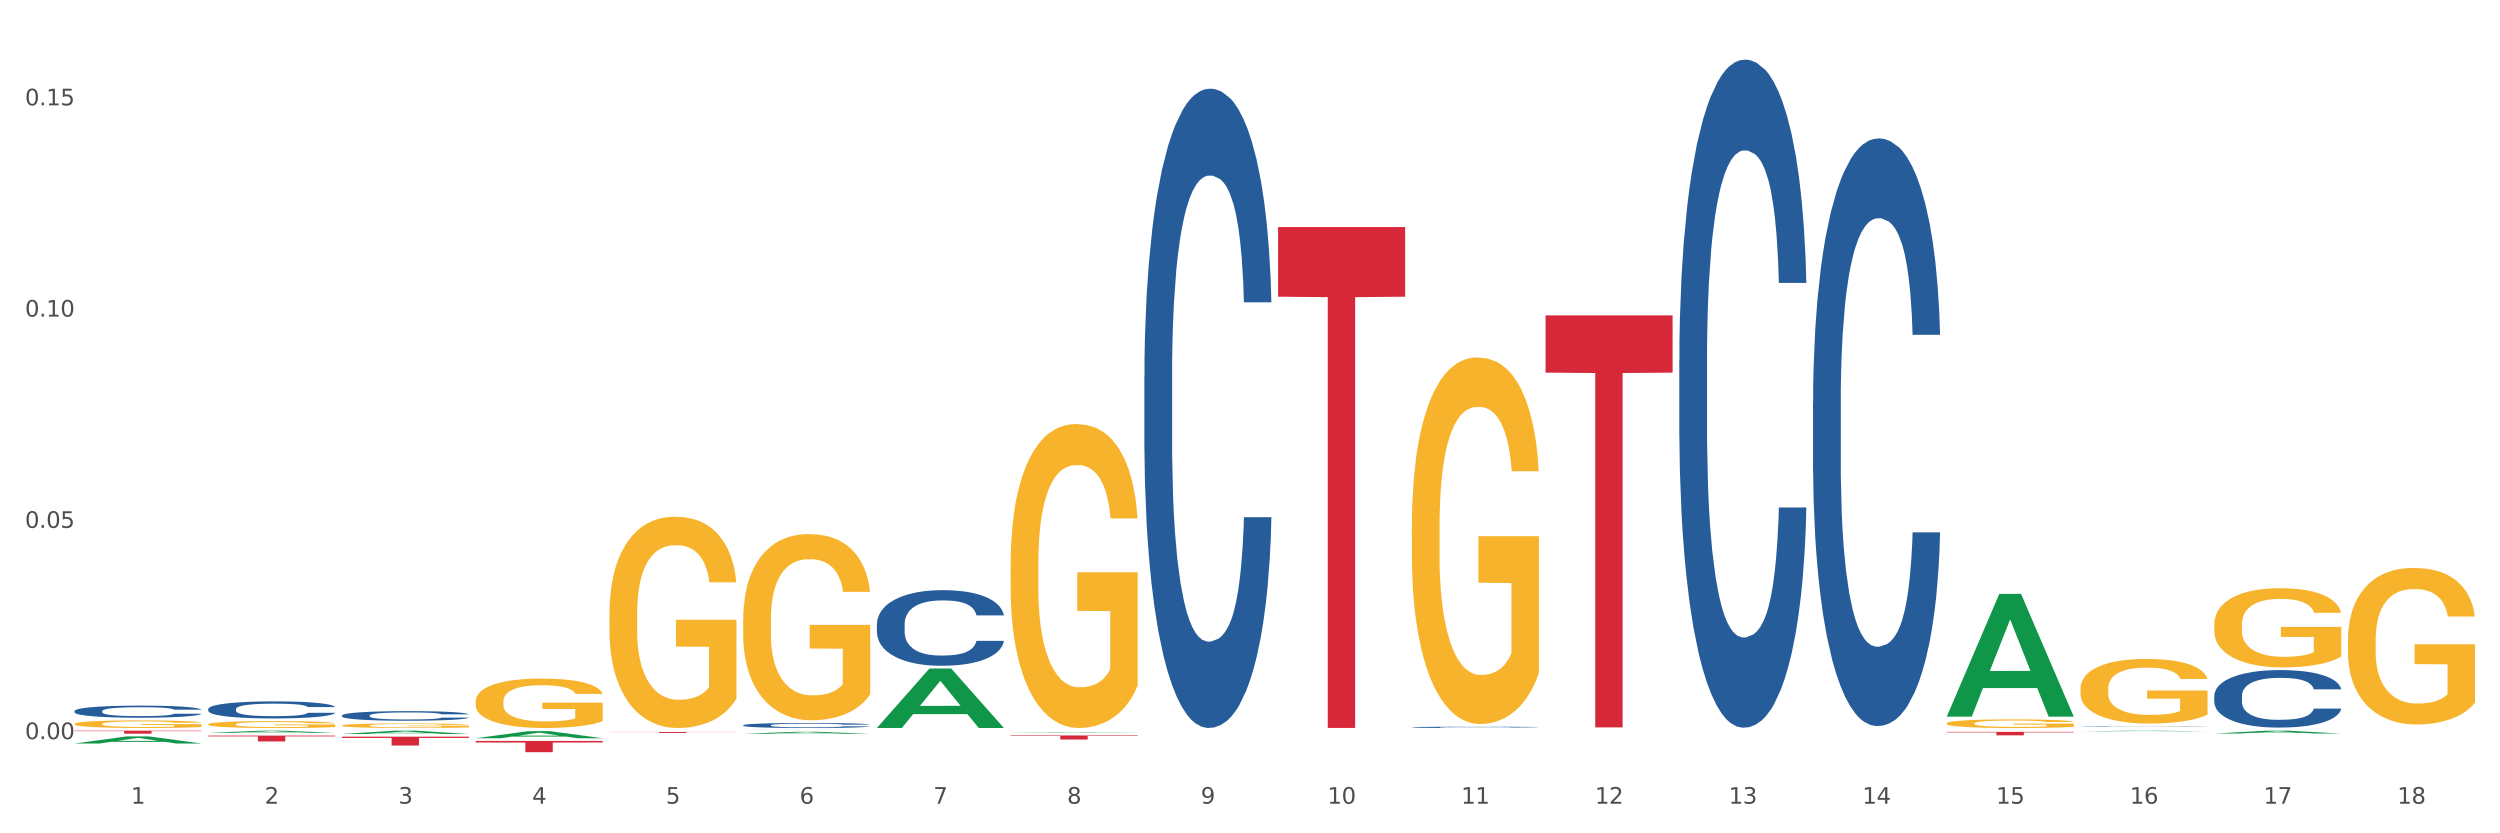 <?xml version="1.0" encoding="utf-8" standalone="no"?>
<!DOCTYPE svg PUBLIC "-//W3C//DTD SVG 1.1//EN"
  "http://www.w3.org/Graphics/SVG/1.1/DTD/svg11.dtd">
<svg xmlns:xlink="http://www.w3.org/1999/xlink" width="1080pt" height="360pt" viewBox="0 0 1080 360" xmlns="http://www.w3.org/2000/svg" version="1.1">
 <rect x="0" y="0" width="1080" height="360" fill="#333333" stroke="none"/>
 <defs>
  <style type="text/css">*{stroke-linejoin: round; stroke-linecap: butt}</style>
 </defs>
 <g id="figure_1">
  <g id="patch_1">
   <path d="M 0 360 
L 1080 360 
L 1080 0 
L 0 0 
z
" style="fill: #ffffff; stroke: #ffffff; stroke-linejoin: miter"/>
  </g>
  <g id="axes_1">
   <g id="matplotlib.axis_1">
    <g id="xtick_1">
     <g id="text_1">
      <!-- 1 -->
      <g style="fill: #4d4d4d" transform="translate(56.563 347.204) scale(0.096 -0.096)">
       <defs>
        <path id="DejaVuSans-31" d="M 794 531 
L 1825 531 
L 1825 4091 
L 703 3866 
L 703 4441 
L 1819 4666 
L 2450 4666 
L 2450 531 
L 3481 531 
L 3481 0 
L 794 0 
L 794 531 
z
" transform="scale(0.016)"/>
       </defs>
       <use xlink:href="#DejaVuSans-31"/>
      </g>
     </g>
    </g>
    <g id="xtick_2">
     <g id="text_2">
      <!-- 2 -->
      <g style="fill: #4d4d4d" transform="translate(114.336 347.204) scale(0.096 -0.096)">
       <defs>
        <path id="DejaVuSans-32" d="M 1228 531 
L 3431 531 
L 3431 0 
L 469 0 
L 469 531 
Q 828 903 1448 1529 
Q 2069 2156 2228 2338 
Q 2531 2678 2651 2914 
Q 2772 3150 2772 3378 
Q 2772 3750 2511 3984 
Q 2250 4219 1831 4219 
Q 1534 4219 1204 4116 
Q 875 4013 500 3803 
L 500 4441 
Q 881 4594 1212 4672 
Q 1544 4750 1819 4750 
Q 2544 4750 2975 4387 
Q 3406 4025 3406 3419 
Q 3406 3131 3298 2873 
Q 3191 2616 2906 2266 
Q 2828 2175 2409 1742 
Q 1991 1309 1228 531 
z
" transform="scale(0.016)"/>
       </defs>
       <use xlink:href="#DejaVuSans-32"/>
      </g>
     </g>
    </g>
    <g id="xtick_3">
     <g id="text_3">
      <!-- 3 -->
      <g style="fill: #4d4d4d" transform="translate(172.109 347.204) scale(0.096 -0.096)">
       <defs>
        <path id="DejaVuSans-33" d="M 2597 2516 
Q 3050 2419 3304 2112 
Q 3559 1806 3559 1356 
Q 3559 666 3084 287 
Q 2609 -91 1734 -91 
Q 1441 -91 1130 -33 
Q 819 25 488 141 
L 488 750 
Q 750 597 1062 519 
Q 1375 441 1716 441 
Q 2309 441 2620 675 
Q 2931 909 2931 1356 
Q 2931 1769 2642 2001 
Q 2353 2234 1838 2234 
L 1294 2234 
L 1294 2753 
L 1863 2753 
Q 2328 2753 2575 2939 
Q 2822 3125 2822 3475 
Q 2822 3834 2567 4026 
Q 2313 4219 1838 4219 
Q 1578 4219 1281 4162 
Q 984 4106 628 3988 
L 628 4550 
Q 988 4650 1302 4700 
Q 1616 4750 1894 4750 
Q 2613 4750 3031 4423 
Q 3450 4097 3450 3541 
Q 3450 3153 3228 2886 
Q 3006 2619 2597 2516 
z
" transform="scale(0.016)"/>
       </defs>
       <use xlink:href="#DejaVuSans-33"/>
      </g>
     </g>
    </g>
    <g id="xtick_4">
     <g id="text_4">
      <!-- 4 -->
      <g style="fill: #4d4d4d" transform="translate(229.882 347.204) scale(0.096 -0.096)">
       <defs>
        <path id="DejaVuSans-34" d="M 2419 4116 
L 825 1625 
L 2419 1625 
L 2419 4116 
z
M 2253 4666 
L 3047 4666 
L 3047 1625 
L 3713 1625 
L 3713 1100 
L 3047 1100 
L 3047 0 
L 2419 0 
L 2419 1100 
L 313 1100 
L 313 1709 
L 2253 4666 
z
" transform="scale(0.016)"/>
       </defs>
       <use xlink:href="#DejaVuSans-34"/>
      </g>
     </g>
    </g>
    <g id="xtick_5">
     <g id="text_5">
      <!-- 5 -->
      <g style="fill: #4d4d4d" transform="translate(287.655 347.204) scale(0.096 -0.096)">
       <defs>
        <path id="DejaVuSans-35" d="M 691 4666 
L 3169 4666 
L 3169 4134 
L 1269 4134 
L 1269 2991 
Q 1406 3038 1543 3061 
Q 1681 3084 1819 3084 
Q 2600 3084 3056 2656 
Q 3513 2228 3513 1497 
Q 3513 744 3044 326 
Q 2575 -91 1722 -91 
Q 1428 -91 1123 -41 
Q 819 9 494 109 
L 494 744 
Q 775 591 1075 516 
Q 1375 441 1709 441 
Q 2250 441 2565 725 
Q 2881 1009 2881 1497 
Q 2881 1984 2565 2268 
Q 2250 2553 1709 2553 
Q 1456 2553 1204 2497 
Q 953 2441 691 2322 
L 691 4666 
z
" transform="scale(0.016)"/>
       </defs>
       <use xlink:href="#DejaVuSans-35"/>
      </g>
     </g>
    </g>
    <g id="xtick_6">
     <g id="text_6">
      <!-- 6 -->
      <g style="fill: #4d4d4d" transform="translate(345.428 347.204) scale(0.096 -0.096)">
       <defs>
        <path id="DejaVuSans-36" d="M 2113 2584 
Q 1688 2584 1439 2293 
Q 1191 2003 1191 1497 
Q 1191 994 1439 701 
Q 1688 409 2113 409 
Q 2538 409 2786 701 
Q 3034 994 3034 1497 
Q 3034 2003 2786 2293 
Q 2538 2584 2113 2584 
z
M 3366 4563 
L 3366 3988 
Q 3128 4100 2886 4159 
Q 2644 4219 2406 4219 
Q 1781 4219 1451 3797 
Q 1122 3375 1075 2522 
Q 1259 2794 1537 2939 
Q 1816 3084 2150 3084 
Q 2853 3084 3261 2657 
Q 3669 2231 3669 1497 
Q 3669 778 3244 343 
Q 2819 -91 2113 -91 
Q 1303 -91 875 529 
Q 447 1150 447 2328 
Q 447 3434 972 4092 
Q 1497 4750 2381 4750 
Q 2619 4750 2861 4703 
Q 3103 4656 3366 4563 
z
" transform="scale(0.016)"/>
       </defs>
       <use xlink:href="#DejaVuSans-36"/>
      </g>
     </g>
    </g>
    <g id="xtick_7">
     <g id="text_7">
      <!-- 7 -->
      <g style="fill: #4d4d4d" transform="translate(403.201 347.204) scale(0.096 -0.096)">
       <defs>
        <path id="DejaVuSans-37" d="M 525 4666 
L 3525 4666 
L 3525 4397 
L 1831 0 
L 1172 0 
L 2766 4134 
L 525 4134 
L 525 4666 
z
" transform="scale(0.016)"/>
       </defs>
       <use xlink:href="#DejaVuSans-37"/>
      </g>
     </g>
    </g>
    <g id="xtick_8">
     <g id="text_8">
      <!-- 8 -->
      <g style="fill: #4d4d4d" transform="translate(460.974 347.204) scale(0.096 -0.096)">
       <defs>
        <path id="DejaVuSans-38" d="M 2034 2216 
Q 1584 2216 1326 1975 
Q 1069 1734 1069 1313 
Q 1069 891 1326 650 
Q 1584 409 2034 409 
Q 2484 409 2743 651 
Q 3003 894 3003 1313 
Q 3003 1734 2745 1975 
Q 2488 2216 2034 2216 
z
M 1403 2484 
Q 997 2584 770 2862 
Q 544 3141 544 3541 
Q 544 4100 942 4425 
Q 1341 4750 2034 4750 
Q 2731 4750 3128 4425 
Q 3525 4100 3525 3541 
Q 3525 3141 3298 2862 
Q 3072 2584 2669 2484 
Q 3125 2378 3379 2068 
Q 3634 1759 3634 1313 
Q 3634 634 3220 271 
Q 2806 -91 2034 -91 
Q 1263 -91 848 271 
Q 434 634 434 1313 
Q 434 1759 690 2068 
Q 947 2378 1403 2484 
z
M 1172 3481 
Q 1172 3119 1398 2916 
Q 1625 2713 2034 2713 
Q 2441 2713 2670 2916 
Q 2900 3119 2900 3481 
Q 2900 3844 2670 4047 
Q 2441 4250 2034 4250 
Q 1625 4250 1398 4047 
Q 1172 3844 1172 3481 
z
" transform="scale(0.016)"/>
       </defs>
       <use xlink:href="#DejaVuSans-38"/>
      </g>
     </g>
    </g>
    <g id="xtick_9">
     <g id="text_9">
      <!-- 9 -->
      <g style="fill: #4d4d4d" transform="translate(518.747 347.204) scale(0.096 -0.096)">
       <defs>
        <path id="DejaVuSans-39" d="M 703 97 
L 703 672 
Q 941 559 1184 500 
Q 1428 441 1663 441 
Q 2288 441 2617 861 
Q 2947 1281 2994 2138 
Q 2813 1869 2534 1725 
Q 2256 1581 1919 1581 
Q 1219 1581 811 2004 
Q 403 2428 403 3163 
Q 403 3881 828 4315 
Q 1253 4750 1959 4750 
Q 2769 4750 3195 4129 
Q 3622 3509 3622 2328 
Q 3622 1225 3098 567 
Q 2575 -91 1691 -91 
Q 1453 -91 1209 -44 
Q 966 3 703 97 
z
M 1959 2075 
Q 2384 2075 2632 2365 
Q 2881 2656 2881 3163 
Q 2881 3666 2632 3958 
Q 2384 4250 1959 4250 
Q 1534 4250 1286 3958 
Q 1038 3666 1038 3163 
Q 1038 2656 1286 2365 
Q 1534 2075 1959 2075 
z
" transform="scale(0.016)"/>
       </defs>
       <use xlink:href="#DejaVuSans-39"/>
      </g>
     </g>
    </g>
    <g id="xtick_10">
     <g id="text_10">
      <!-- 10 -->
      <g style="fill: #4d4d4d" transform="translate(573.466 347.204) scale(0.096 -0.096)">
       <defs>
        <path id="DejaVuSans-30" d="M 2034 4250 
Q 1547 4250 1301 3770 
Q 1056 3291 1056 2328 
Q 1056 1369 1301 889 
Q 1547 409 2034 409 
Q 2525 409 2770 889 
Q 3016 1369 3016 2328 
Q 3016 3291 2770 3770 
Q 2525 4250 2034 4250 
z
M 2034 4750 
Q 2819 4750 3233 4129 
Q 3647 3509 3647 2328 
Q 3647 1150 3233 529 
Q 2819 -91 2034 -91 
Q 1250 -91 836 529 
Q 422 1150 422 2328 
Q 422 3509 836 4129 
Q 1250 4750 2034 4750 
z
" transform="scale(0.016)"/>
       </defs>
       <use xlink:href="#DejaVuSans-31"/>
       <use xlink:href="#DejaVuSans-30" transform="translate(63.623 0)"/>
      </g>
     </g>
    </g>
    <g id="xtick_11">
     <g id="text_11">
      <!-- 11 -->
      <g style="fill: #4d4d4d" transform="translate(631.239 347.204) scale(0.096 -0.096)">
       <use xlink:href="#DejaVuSans-31"/>
       <use xlink:href="#DejaVuSans-31" transform="translate(63.623 0)"/>
      </g>
     </g>
    </g>
    <g id="xtick_12">
     <g id="text_12">
      <!-- 12 -->
      <g style="fill: #4d4d4d" transform="translate(689.012 347.204) scale(0.096 -0.096)">
       <use xlink:href="#DejaVuSans-31"/>
       <use xlink:href="#DejaVuSans-32" transform="translate(63.623 0)"/>
      </g>
     </g>
    </g>
    <g id="xtick_13">
     <g id="text_13">
      <!-- 13 -->
      <g style="fill: #4d4d4d" transform="translate(746.785 347.204) scale(0.096 -0.096)">
       <use xlink:href="#DejaVuSans-31"/>
       <use xlink:href="#DejaVuSans-33" transform="translate(63.623 0)"/>
      </g>
     </g>
    </g>
    <g id="xtick_14">
     <g id="text_14">
      <!-- 14 -->
      <g style="fill: #4d4d4d" transform="translate(804.558 347.204) scale(0.096 -0.096)">
       <use xlink:href="#DejaVuSans-31"/>
       <use xlink:href="#DejaVuSans-34" transform="translate(63.623 0)"/>
      </g>
     </g>
    </g>
    <g id="xtick_15">
     <g id="text_15">
      <!-- 15 -->
      <g style="fill: #4d4d4d" transform="translate(862.331 347.204) scale(0.096 -0.096)">
       <use xlink:href="#DejaVuSans-31"/>
       <use xlink:href="#DejaVuSans-35" transform="translate(63.623 0)"/>
      </g>
     </g>
    </g>
    <g id="xtick_16">
     <g id="text_16">
      <!-- 16 -->
      <g style="fill: #4d4d4d" transform="translate(920.104 347.204) scale(0.096 -0.096)">
       <use xlink:href="#DejaVuSans-31"/>
       <use xlink:href="#DejaVuSans-36" transform="translate(63.623 0)"/>
      </g>
     </g>
    </g>
    <g id="xtick_17">
     <g id="text_17">
      <!-- 17 -->
      <g style="fill: #4d4d4d" transform="translate(977.877 347.204) scale(0.096 -0.096)">
       <use xlink:href="#DejaVuSans-31"/>
       <use xlink:href="#DejaVuSans-37" transform="translate(63.623 0)"/>
      </g>
     </g>
    </g>
    <g id="xtick_18">
     <g id="text_18">
      <!-- 18 -->
      <g style="fill: #4d4d4d" transform="translate(1035.65 347.204) scale(0.096 -0.096)">
       <use xlink:href="#DejaVuSans-31"/>
       <use xlink:href="#DejaVuSans-38" transform="translate(63.623 0)"/>
      </g>
     </g>
    </g>
    <g id="xtick_19"/>
    <g id="xtick_20"/>
    <g id="xtick_21"/>
    <g id="xtick_22"/>
    <g id="xtick_23"/>
    <g id="xtick_24"/>
    <g id="xtick_25"/>
    <g id="xtick_26"/>
    <g id="xtick_27"/>
    <g id="xtick_28"/>
    <g id="xtick_29"/>
    <g id="xtick_30"/>
    <g id="xtick_31"/>
    <g id="xtick_32"/>
    <g id="xtick_33"/>
    <g id="xtick_34"/>
    <g id="xtick_35"/>
   </g>
   <g id="matplotlib.axis_2">
    <g id="ytick_1">
     <g id="text_19">
      <!-- 0.00 -->
      <g style="fill: #4d4d4d" transform="translate(10.8 319.307) scale(0.096 -0.096)">
       <defs>
        <path id="DejaVuSans-2e" d="M 684 794 
L 1344 794 
L 1344 0 
L 684 0 
L 684 794 
z
" transform="scale(0.016)"/>
       </defs>
       <use xlink:href="#DejaVuSans-30"/>
       <use xlink:href="#DejaVuSans-2e" transform="translate(63.623 0)"/>
       <use xlink:href="#DejaVuSans-30" transform="translate(95.41 0)"/>
       <use xlink:href="#DejaVuSans-30" transform="translate(159.033 0)"/>
      </g>
     </g>
    </g>
    <g id="ytick_2">
     <g id="text_20">
      <!-- 0.05 -->
      <g style="fill: #4d4d4d" transform="translate(10.8 228.042) scale(0.096 -0.096)">
       <use xlink:href="#DejaVuSans-30"/>
       <use xlink:href="#DejaVuSans-2e" transform="translate(63.623 0)"/>
       <use xlink:href="#DejaVuSans-30" transform="translate(95.41 0)"/>
       <use xlink:href="#DejaVuSans-35" transform="translate(159.033 0)"/>
      </g>
     </g>
    </g>
    <g id="ytick_3">
     <g id="text_21">
      <!-- 0.10 -->
      <g style="fill: #4d4d4d" transform="translate(10.8 136.777) scale(0.096 -0.096)">
       <use xlink:href="#DejaVuSans-30"/>
       <use xlink:href="#DejaVuSans-2e" transform="translate(63.623 0)"/>
       <use xlink:href="#DejaVuSans-31" transform="translate(95.41 0)"/>
       <use xlink:href="#DejaVuSans-30" transform="translate(159.033 0)"/>
      </g>
     </g>
    </g>
    <g id="ytick_4">
     <g id="text_22">
      <!-- 0.15 -->
      <g style="fill: #4d4d4d" transform="translate(10.8 45.511) scale(0.096 -0.096)">
       <use xlink:href="#DejaVuSans-30"/>
       <use xlink:href="#DejaVuSans-2e" transform="translate(63.623 0)"/>
       <use xlink:href="#DejaVuSans-31" transform="translate(95.41 0)"/>
       <use xlink:href="#DejaVuSans-35" transform="translate(159.033 0)"/>
      </g>
     </g>
    </g>
    <g id="ytick_5"/>
    <g id="ytick_6"/>
    <g id="ytick_7"/>
   </g>
   <g id="PolyCollection_1">
    <path d="M 32.175 321.189 
L 32.232 321.186 
L 54.864 318.117 
L 64.257 318.114 
L 87.059 321.195 
L 76.196 321.195 
L 71.273 320.478 
L 47.905 320.478 
L 47.735 320.489 
L 42.982 321.195 
L 32.175 321.195 
L 32.175 321.189 
L 50.847 320.05 
L 68.331 320.047 
L 59.674 318.771 
L 59.561 318.765 
L 59.447 318.774 
L 50.79 320.047 
L 50.847 320.05 
L 32.175 321.189 
z
" clip-path="url(#p8750dfb4b0)" style="fill: #109648"/>
    <path d="M 321.04 313.302 
L 321.105 313.3 
L 321.105 313.244 
L 321.299 313.169 
L 322.013 313.029 
L 322.921 312.924 
L 324.478 312.801 
L 325.322 312.749 
L 326.425 312.692 
L 328.695 312.598 
L 331.29 312.519 
L 333.107 312.475 
L 334.469 312.447 
L 337.518 312.397 
L 339.27 312.375 
L 341.086 312.358 
L 342.643 312.346 
L 345.238 312.332 
L 347.314 312.326 
L 349.715 312.324 
L 351.726 312.326 
L 354.386 312.334 
L 358.278 312.358 
L 359.77 312.372 
L 361.781 312.395 
L 363.857 312.427 
L 365.544 312.459 
L 367.49 312.505 
L 369.502 312.564 
L 371.448 312.64 
L 372.81 312.709 
L 373.913 312.783 
L 374.886 312.872 
L 375.6 312.97 
L 375.924 313.051 
L 364.052 313.051 
L 363.728 312.978 
L 363.079 312.898 
L 362.43 312.845 
L 361.717 312.801 
L 360.614 312.751 
L 359.641 312.719 
L 358.019 312.682 
L 356.527 312.658 
L 355.294 312.644 
L 353.802 312.632 
L 350.623 312.62 
L 348.352 312.62 
L 346.925 312.624 
L 345.173 312.634 
L 343.681 312.648 
L 341.93 312.672 
L 340.567 312.697 
L 339.205 312.731 
L 338.426 312.755 
L 337.259 312.799 
L 336.48 312.835 
L 335.442 312.896 
L 334.858 312.94 
L 333.82 313.053 
L 333.366 313.137 
L 333.172 313.194 
L 333.042 313.258 
L 333.042 313.568 
L 333.431 313.707 
L 333.755 313.767 
L 334.274 313.834 
L 335.248 313.922 
L 336.675 314.007 
L 338.167 314.069 
L 339.4 314.107 
L 340.567 314.135 
L 341.735 314.156 
L 343.162 314.176 
L 344.33 314.188 
L 346.082 314.2 
L 348.158 314.206 
L 349.78 314.206 
L 353.088 314.196 
L 354.58 314.186 
L 356.008 314.172 
L 357.565 314.151 
L 358.797 314.127 
L 359.511 314.109 
L 360.679 314.071 
L 361.587 314.031 
L 362.365 313.986 
L 362.884 313.946 
L 363.468 313.886 
L 363.922 313.819 
L 364.052 313.783 
L 375.924 313.783 
L 375.665 313.854 
L 375.211 313.924 
L 374.302 314.017 
L 373.589 314.071 
L 372.486 314.137 
L 371.318 314.192 
L 369.696 314.254 
L 368.204 314.3 
L 366.647 314.339 
L 364.96 314.375 
L 361.911 314.425 
L 360.808 314.439 
L 358.473 314.463 
L 356.656 314.476 
L 353.996 314.49 
L 351.272 314.498 
L 348.417 314.5 
L 345.887 314.496 
L 343.097 314.484 
L 341.346 314.473 
L 339.4 314.455 
L 337.129 314.427 
L 334.988 314.393 
L 332.977 314.353 
L 331.096 314.308 
L 329.344 314.256 
L 327.073 314.17 
L 325.387 314.087 
L 324.154 314.009 
L 323.311 313.944 
L 322.467 313.86 
L 322.013 313.803 
L 321.299 313.664 
L 321.04 313.534 
L 321.04 313.302 
z
" clip-path="url(#p8750dfb4b0)" style="fill: #255c99"/>
    <path d="M 147.721 309.077 
L 147.786 309.073 
L 147.786 308.967 
L 147.98 308.822 
L 148.694 308.557 
L 149.602 308.355 
L 151.159 308.12 
L 152.003 308.021 
L 153.106 307.911 
L 155.376 307.732 
L 157.971 307.58 
L 159.788 307.497 
L 161.15 307.444 
L 164.199 307.349 
L 165.951 307.307 
L 167.767 307.273 
L 169.324 307.25 
L 171.919 307.223 
L 173.995 307.212 
L 176.396 307.208 
L 178.407 307.212 
L 181.067 307.227 
L 184.959 307.273 
L 186.451 307.299 
L 188.463 307.345 
L 190.539 307.406 
L 192.225 307.466 
L 194.172 307.554 
L 196.183 307.668 
L 198.129 307.812 
L 199.491 307.945 
L 200.594 308.086 
L 201.567 308.256 
L 202.281 308.443 
L 202.605 308.598 
L 190.733 308.598 
L 190.409 308.458 
L 189.76 308.306 
L 189.111 308.203 
L 188.398 308.12 
L 187.295 308.025 
L 186.322 307.964 
L 184.7 307.892 
L 183.208 307.846 
L 181.975 307.82 
L 180.483 307.797 
L 177.304 307.774 
L 175.033 307.774 
L 173.606 307.782 
L 171.854 307.801 
L 170.362 307.827 
L 168.611 307.873 
L 167.248 307.922 
L 165.886 307.987 
L 165.107 308.032 
L 163.94 308.116 
L 163.161 308.184 
L 162.123 308.302 
L 161.539 308.386 
L 160.501 308.602 
L 160.047 308.762 
L 159.853 308.872 
L 159.723 308.993 
L 159.723 309.586 
L 160.112 309.852 
L 160.436 309.966 
L 160.955 310.095 
L 161.929 310.262 
L 163.356 310.425 
L 164.848 310.543 
L 166.081 310.615 
L 167.248 310.668 
L 168.416 310.71 
L 169.843 310.748 
L 171.011 310.771 
L 172.763 310.794 
L 174.839 310.805 
L 176.461 310.805 
L 179.769 310.786 
L 181.261 310.767 
L 182.689 310.741 
L 184.246 310.699 
L 185.478 310.653 
L 186.192 310.619 
L 187.36 310.547 
L 188.268 310.471 
L 189.046 310.384 
L 189.565 310.308 
L 190.149 310.194 
L 190.603 310.065 
L 190.733 309.996 
L 202.605 309.996 
L 202.346 310.133 
L 201.892 310.266 
L 200.983 310.444 
L 200.27 310.547 
L 199.167 310.672 
L 197.999 310.779 
L 196.377 310.896 
L 194.885 310.984 
L 193.328 311.06 
L 191.641 311.128 
L 188.592 311.223 
L 187.489 311.25 
L 185.154 311.295 
L 183.337 311.322 
L 180.678 311.348 
L 177.953 311.364 
L 175.098 311.367 
L 172.568 311.36 
L 169.778 311.337 
L 168.027 311.314 
L 166.081 311.28 
L 163.81 311.227 
L 161.669 311.162 
L 159.658 311.086 
L 157.777 310.999 
L 156.025 310.9 
L 153.754 310.737 
L 152.068 310.577 
L 150.835 310.429 
L 149.992 310.304 
L 149.148 310.144 
L 148.694 310.034 
L 147.98 309.768 
L 147.721 309.521 
L 147.721 309.077 
z
" clip-path="url(#p8750dfb4b0)" style="fill: #255c99"/>
    <path d="M 89.948 306.307 
L 90.013 306.3 
L 90.013 306.112 
L 90.207 305.856 
L 90.921 305.385 
L 91.829 305.028 
L 93.386 304.611 
L 94.23 304.436 
L 95.333 304.24 
L 97.603 303.924 
L 100.198 303.655 
L 102.015 303.507 
L 103.377 303.412 
L 106.426 303.244 
L 108.178 303.17 
L 109.994 303.109 
L 111.551 303.069 
L 114.146 303.022 
L 116.222 303.002 
L 118.623 302.995 
L 120.634 303.002 
L 123.294 303.029 
L 127.186 303.109 
L 128.678 303.157 
L 130.69 303.237 
L 132.766 303.345 
L 134.452 303.453 
L 136.399 303.608 
L 138.41 303.81 
L 140.356 304.065 
L 141.718 304.301 
L 142.821 304.55 
L 143.794 304.853 
L 144.508 305.183 
L 144.832 305.459 
L 132.96 305.459 
L 132.636 305.21 
L 131.987 304.941 
L 131.338 304.759 
L 130.625 304.611 
L 129.522 304.442 
L 128.549 304.335 
L 126.927 304.207 
L 125.435 304.126 
L 124.202 304.079 
L 122.71 304.038 
L 119.531 303.998 
L 117.26 303.998 
L 115.833 304.012 
L 114.082 304.045 
L 112.589 304.092 
L 110.838 304.173 
L 109.475 304.261 
L 108.113 304.375 
L 107.335 304.456 
L 106.167 304.604 
L 105.388 304.725 
L 104.35 304.934 
L 103.766 305.082 
L 102.728 305.466 
L 102.274 305.748 
L 102.08 305.944 
L 101.95 306.159 
L 101.95 307.209 
L 102.339 307.681 
L 102.663 307.883 
L 103.183 308.111 
L 104.156 308.408 
L 105.583 308.697 
L 107.075 308.906 
L 108.308 309.034 
L 109.475 309.128 
L 110.643 309.202 
L 112.07 309.269 
L 113.238 309.31 
L 114.99 309.35 
L 117.066 309.37 
L 118.688 309.37 
L 121.996 309.337 
L 123.488 309.303 
L 124.916 309.256 
L 126.473 309.182 
L 127.705 309.101 
L 128.419 309.04 
L 129.587 308.913 
L 130.495 308.778 
L 131.273 308.623 
L 131.792 308.488 
L 132.376 308.286 
L 132.83 308.058 
L 132.96 307.936 
L 144.832 307.936 
L 144.573 308.179 
L 144.119 308.414 
L 143.21 308.731 
L 142.497 308.913 
L 141.394 309.135 
L 140.226 309.323 
L 138.604 309.532 
L 137.112 309.687 
L 135.555 309.821 
L 133.868 309.943 
L 130.819 310.111 
L 129.716 310.158 
L 127.381 310.239 
L 125.564 310.286 
L 122.905 310.333 
L 120.18 310.36 
L 117.325 310.367 
L 114.795 310.353 
L 112.006 310.313 
L 110.254 310.272 
L 108.308 310.212 
L 106.037 310.118 
L 103.896 310.003 
L 101.885 309.868 
L 100.004 309.714 
L 98.252 309.539 
L 95.981 309.249 
L 94.295 308.966 
L 93.062 308.704 
L 92.219 308.482 
L 91.375 308.199 
L 90.921 308.004 
L 90.207 307.532 
L 89.948 307.095 
L 89.948 306.307 
z
" clip-path="url(#p8750dfb4b0)" style="fill: #255c99"/>
    <path d="M 32.175 307.175 
L 32.24 307.17 
L 32.24 307.037 
L 32.434 306.856 
L 33.148 306.522 
L 34.056 306.269 
L 35.613 305.973 
L 36.457 305.849 
L 37.56 305.711 
L 39.83 305.486 
L 42.425 305.295 
L 44.242 305.19 
L 45.604 305.124 
L 48.653 305.004 
L 50.405 304.952 
L 52.221 304.909 
L 53.778 304.88 
L 56.373 304.847 
L 58.449 304.833 
L 60.85 304.828 
L 62.861 304.833 
L 65.521 304.852 
L 69.413 304.909 
L 70.905 304.942 
L 72.917 305 
L 74.993 305.076 
L 76.679 305.152 
L 78.626 305.262 
L 80.637 305.405 
L 82.583 305.586 
L 83.945 305.753 
L 85.048 305.93 
L 86.021 306.145 
L 86.735 306.378 
L 87.059 306.574 
L 75.187 306.574 
L 74.863 306.398 
L 74.214 306.207 
L 73.565 306.078 
L 72.852 305.973 
L 71.749 305.854 
L 70.776 305.777 
L 69.154 305.687 
L 67.662 305.629 
L 66.429 305.596 
L 64.937 305.567 
L 61.758 305.539 
L 59.487 305.539 
L 58.06 305.548 
L 56.309 305.572 
L 54.816 305.606 
L 53.065 305.663 
L 51.702 305.725 
L 50.34 305.806 
L 49.562 305.863 
L 48.394 305.968 
L 47.615 306.054 
L 46.577 306.202 
L 45.993 306.307 
L 44.955 306.579 
L 44.501 306.779 
L 44.307 306.918 
L 44.177 307.07 
L 44.177 307.814 
L 44.566 308.148 
L 44.891 308.292 
L 45.41 308.454 
L 46.383 308.664 
L 47.81 308.869 
L 49.302 309.017 
L 50.535 309.107 
L 51.702 309.174 
L 52.87 309.227 
L 54.297 309.274 
L 55.465 309.303 
L 57.217 309.332 
L 59.293 309.346 
L 60.915 309.346 
L 64.223 309.322 
L 65.715 309.298 
L 67.143 309.265 
L 68.7 309.212 
L 69.932 309.155 
L 70.646 309.112 
L 71.814 309.021 
L 72.722 308.926 
L 73.5 308.816 
L 74.019 308.721 
L 74.603 308.578 
L 75.057 308.416 
L 75.187 308.33 
L 87.059 308.33 
L 86.8 308.501 
L 86.346 308.668 
L 85.437 308.893 
L 84.724 309.021 
L 83.621 309.179 
L 82.453 309.313 
L 80.831 309.46 
L 79.339 309.57 
L 77.782 309.666 
L 76.095 309.751 
L 73.046 309.871 
L 71.943 309.904 
L 69.608 309.961 
L 67.791 309.995 
L 65.132 310.028 
L 62.407 310.047 
L 59.552 310.052 
L 57.022 310.042 
L 54.233 310.014 
L 52.481 309.985 
L 50.535 309.942 
L 48.264 309.875 
L 46.123 309.794 
L 44.112 309.699 
L 42.231 309.589 
L 40.479 309.465 
L 38.208 309.26 
L 36.522 309.06 
L 35.289 308.874 
L 34.446 308.716 
L 33.602 308.516 
L 33.148 308.377 
L 32.434 308.043 
L 32.175 307.733 
L 32.175 307.175 
z
" clip-path="url(#p8750dfb4b0)" style="fill: #255c99"/>
    <path d="M 32.175 312.731 
L 32.24 312.728 
L 32.24 312.62 
L 32.369 312.527 
L 33.017 312.302 
L 33.989 312.116 
L 34.702 312.017 
L 35.415 311.935 
L 36.257 311.854 
L 37.294 311.77 
L 39.173 311.647 
L 40.34 311.584 
L 41.765 311.518 
L 44.357 311.422 
L 46.236 311.368 
L 48.18 311.323 
L 51.355 311.269 
L 53.429 311.245 
L 55.632 311.227 
L 58.289 311.215 
L 60.298 311.212 
L 64.704 311.221 
L 68.462 311.248 
L 70.277 311.269 
L 72.609 311.305 
L 73.84 311.329 
L 75.849 311.377 
L 77.923 311.44 
L 79.348 311.494 
L 81.487 311.596 
L 83.107 311.698 
L 84.597 311.824 
L 85.375 311.911 
L 85.958 311.992 
L 86.476 312.086 
L 86.995 312.233 
L 75.331 312.233 
L 74.877 312.128 
L 74.164 312.029 
L 73.128 311.932 
L 72.22 311.872 
L 70.665 311.797 
L 69.24 311.749 
L 67.749 311.713 
L 65.935 311.683 
L 64.509 311.668 
L 62.501 311.656 
L 58.548 311.659 
L 55.891 311.683 
L 54.077 311.713 
L 52.911 311.74 
L 51.874 311.77 
L 50.707 311.812 
L 49.347 311.875 
L 48.375 311.932 
L 47.403 312.004 
L 46.625 312.077 
L 45.912 312.161 
L 45.329 312.251 
L 44.876 312.344 
L 44.487 312.458 
L 44.163 312.647 
L 44.163 313.059 
L 44.292 313.152 
L 44.616 313.275 
L 45.005 313.368 
L 45.653 313.479 
L 46.236 313.554 
L 47.338 313.662 
L 48.569 313.752 
L 49.541 313.81 
L 50.513 313.858 
L 52.198 313.924 
L 54.077 313.978 
L 55.697 314.011 
L 57.9 314.041 
L 59.39 314.053 
L 60.686 314.059 
L 63.861 314.059 
L 66.129 314.05 
L 68.657 314.029 
L 70.601 314.002 
L 72.22 313.969 
L 74.035 313.915 
L 75.201 313.864 
L 75.201 313.236 
L 60.946 313.233 
L 60.946 312.815 
L 87.059 312.815 
L 87.059 314.041 
L 85.958 314.104 
L 84.727 314.161 
L 83.431 314.212 
L 81.487 314.275 
L 79.154 314.335 
L 77.08 314.377 
L 74.877 314.413 
L 72.285 314.446 
L 68.916 314.476 
L 66.842 314.488 
L 64.25 314.497 
L 61.205 314.5 
L 58.548 314.494 
L 55.956 314.479 
L 53.235 314.452 
L 50.578 314.413 
L 48.569 314.374 
L 46.56 314.326 
L 44.422 314.263 
L 42.737 314.203 
L 41.441 314.149 
L 40.016 314.08 
L 38.46 313.99 
L 37.294 313.909 
L 36.257 313.825 
L 35.156 313.716 
L 34.378 313.623 
L 33.601 313.506 
L 33.147 313.419 
L 32.629 313.284 
L 32.24 313.095 
L 32.175 312.731 
z
" clip-path="url(#p8750dfb4b0)" style="fill: #f7b32b"/>
    <path d="M 32.175 315.66 
L 87.059 315.66 
L 87.059 315.84 
L 65.47 315.841 
L 65.47 316.955 
L 53.635 316.955 
L 53.635 315.841 
L 32.175 315.84 
L 32.175 315.661 
L 32.175 315.66 
z
" clip-path="url(#p8750dfb4b0)" style="fill: #d62839"/>
    <path d="M 89.948 317.77 
L 144.832 317.77 
L 144.832 318.126 
L 123.243 318.128 
L 123.243 320.327 
L 111.407 320.327 
L 111.407 318.128 
L 89.948 318.126 
L 89.948 317.773 
L 89.948 317.77 
z
" clip-path="url(#p8750dfb4b0)" style="fill: #d62839"/>
    <path d="M 147.721 318.253 
L 202.605 318.253 
L 202.605 318.782 
L 181.016 318.786 
L 181.016 322.061 
L 169.18 322.061 
L 169.18 318.786 
L 147.721 318.782 
L 147.721 318.257 
L 147.721 318.253 
z
" clip-path="url(#p8750dfb4b0)" style="fill: #d62839"/>
    <path d="M 147.721 313.439 
L 147.786 313.437 
L 147.786 313.372 
L 147.915 313.316 
L 148.563 313.181 
L 149.535 313.069 
L 150.248 313.01 
L 150.961 312.961 
L 151.803 312.913 
L 152.84 312.862 
L 154.719 312.788 
L 155.886 312.75 
L 157.311 312.711 
L 159.903 312.653 
L 161.782 312.621 
L 163.726 312.594 
L 166.901 312.561 
L 168.975 312.547 
L 171.178 312.536 
L 173.835 312.529 
L 175.844 312.527 
L 180.25 312.532 
L 184.008 312.549 
L 185.822 312.561 
L 188.155 312.583 
L 189.386 312.597 
L 191.395 312.626 
L 193.469 312.664 
L 194.894 312.696 
L 197.033 312.758 
L 198.653 312.819 
L 200.143 312.895 
L 200.921 312.947 
L 201.504 312.996 
L 202.022 313.051 
L 202.54 313.14 
L 190.877 313.14 
L 190.423 313.077 
L 189.71 313.017 
L 188.674 312.959 
L 187.766 312.923 
L 186.211 312.878 
L 184.786 312.85 
L 183.295 312.828 
L 181.481 312.81 
L 180.055 312.801 
L 178.047 312.794 
L 174.094 312.795 
L 171.437 312.81 
L 169.623 312.828 
L 168.456 312.844 
L 167.42 312.862 
L 166.253 312.887 
L 164.893 312.925 
L 163.921 312.959 
L 162.949 313.003 
L 162.171 313.046 
L 161.458 313.096 
L 160.875 313.151 
L 160.421 313.206 
L 160.033 313.275 
L 159.709 313.388 
L 159.709 313.635 
L 159.838 313.691 
L 160.162 313.765 
L 160.551 313.821 
L 161.199 313.888 
L 161.782 313.933 
L 162.884 313.998 
L 164.115 314.052 
L 165.087 314.086 
L 166.059 314.115 
L 167.744 314.154 
L 169.623 314.187 
L 171.243 314.207 
L 173.446 314.225 
L 174.936 314.232 
L 176.232 314.235 
L 179.407 314.235 
L 181.675 314.23 
L 184.203 314.217 
L 186.146 314.201 
L 187.766 314.181 
L 189.581 314.149 
L 190.747 314.118 
L 190.747 313.742 
L 176.491 313.74 
L 176.491 313.489 
L 202.605 313.489 
L 202.605 314.225 
L 201.504 314.262 
L 200.273 314.297 
L 198.977 314.327 
L 197.033 314.365 
L 194.7 314.401 
L 192.626 314.426 
L 190.423 314.448 
L 187.831 314.468 
L 184.462 314.486 
L 182.388 314.493 
L 179.796 314.499 
L 176.751 314.5 
L 174.094 314.497 
L 171.502 314.488 
L 168.78 314.472 
L 166.124 314.448 
L 164.115 314.425 
L 162.106 314.396 
L 159.968 314.358 
L 158.283 314.322 
L 156.987 314.289 
L 155.562 314.248 
L 154.006 314.194 
L 152.84 314.145 
L 151.803 314.095 
L 150.702 314.03 
L 149.924 313.974 
L 149.147 313.904 
L 148.693 313.852 
L 148.175 313.77 
L 147.786 313.657 
L 147.721 313.439 
z
" clip-path="url(#p8750dfb4b0)" style="fill: #f7b32b"/>
    <path d="M 263.267 316.205 
L 318.151 316.205 
L 318.151 316.264 
L 296.562 316.265 
L 296.562 316.635 
L 284.726 316.635 
L 284.726 316.265 
L 263.267 316.264 
L 263.267 316.205 
L 263.267 316.205 
z
" clip-path="url(#p8750dfb4b0)" style="fill: #d62839"/>
    <path d="M 436.586 317.719 
L 491.47 317.719 
L 491.47 317.964 
L 469.881 317.966 
L 469.881 319.484 
L 458.045 319.484 
L 458.045 317.966 
L 436.586 317.964 
L 436.586 317.72 
L 436.586 317.719 
z
" clip-path="url(#p8750dfb4b0)" style="fill: #d62839"/>
    <path d="M 552.132 98.106 
L 607.016 98.106 
L 607.016 128.172 
L 585.427 128.375 
L 585.427 314.463 
L 573.591 314.463 
L 573.591 128.375 
L 552.132 128.172 
L 552.132 98.309 
L 552.132 98.106 
z
" clip-path="url(#p8750dfb4b0)" style="fill: #d62839"/>
    <path d="M 667.678 136.241 
L 722.562 136.241 
L 722.562 160.976 
L 700.973 161.143 
L 700.973 314.234 
L 689.137 314.234 
L 689.137 161.143 
L 667.678 160.976 
L 667.678 136.408 
L 667.678 136.241 
z
" clip-path="url(#p8750dfb4b0)" style="fill: #d62839"/>
    <path d="M 840.997 316.18 
L 895.881 316.18 
L 895.881 316.388 
L 874.291 316.389 
L 874.291 317.674 
L 862.456 317.674 
L 862.456 316.389 
L 840.997 316.388 
L 840.997 316.181 
L 840.997 316.18 
z
" clip-path="url(#p8750dfb4b0)" style="fill: #d62839"/>
    <path d="M 1014.316 276.598 
L 1014.38 276.536 
L 1014.38 274.312 
L 1014.51 272.397 
L 1015.158 267.764 
L 1016.13 263.935 
L 1016.843 261.896 
L 1017.556 260.228 
L 1018.398 258.56 
L 1019.435 256.831 
L 1021.314 254.298 
L 1022.48 253.001 
L 1023.906 251.642 
L 1026.498 249.665 
L 1028.377 248.553 
L 1030.321 247.627 
L 1033.496 246.515 
L 1035.57 246.021 
L 1037.773 245.65 
L 1040.429 245.403 
L 1042.438 245.341 
L 1046.845 245.526 
L 1050.603 246.082 
L 1052.417 246.515 
L 1054.75 247.256 
L 1055.981 247.75 
L 1057.99 248.739 
L 1060.063 250.036 
L 1061.489 251.148 
L 1063.627 253.248 
L 1065.247 255.348 
L 1066.738 257.943 
L 1067.515 259.734 
L 1068.098 261.402 
L 1068.617 263.317 
L 1069.135 266.344 
L 1057.471 266.344 
L 1057.018 264.182 
L 1056.305 262.143 
L 1055.268 260.166 
L 1054.361 258.931 
L 1052.806 257.387 
L 1051.38 256.398 
L 1049.89 255.657 
L 1048.076 255.039 
L 1046.65 254.731 
L 1044.641 254.483 
L 1040.689 254.545 
L 1038.032 255.039 
L 1036.218 255.657 
L 1035.051 256.213 
L 1034.014 256.831 
L 1032.848 257.696 
L 1031.487 258.993 
L 1030.515 260.166 
L 1029.543 261.649 
L 1028.766 263.132 
L 1028.053 264.861 
L 1027.47 266.714 
L 1027.016 268.629 
L 1026.627 270.977 
L 1026.303 274.868 
L 1026.303 283.331 
L 1026.433 285.246 
L 1026.757 287.779 
L 1027.146 289.694 
L 1027.794 291.979 
L 1028.377 293.523 
L 1029.479 295.747 
L 1030.71 297.6 
L 1031.682 298.774 
L 1032.654 299.762 
L 1034.338 301.121 
L 1036.218 302.233 
L 1037.838 302.913 
L 1040.041 303.53 
L 1041.531 303.778 
L 1042.827 303.901 
L 1046.002 303.901 
L 1048.27 303.716 
L 1050.797 303.283 
L 1052.741 302.727 
L 1054.361 302.048 
L 1056.176 300.936 
L 1057.342 299.886 
L 1057.342 286.976 
L 1043.086 286.914 
L 1043.086 278.327 
L 1069.2 278.327 
L 1069.2 303.53 
L 1068.098 304.828 
L 1066.867 306.001 
L 1065.571 307.051 
L 1063.627 308.349 
L 1061.295 309.584 
L 1059.221 310.449 
L 1057.018 311.19 
L 1054.426 311.87 
L 1051.056 312.487 
L 1048.983 312.735 
L 1046.391 312.92 
L 1043.345 312.982 
L 1040.689 312.858 
L 1038.097 312.549 
L 1035.375 311.993 
L 1032.718 311.19 
L 1030.71 310.387 
L 1028.701 309.399 
L 1026.563 308.102 
L 1024.878 306.866 
L 1023.582 305.754 
L 1022.156 304.334 
L 1020.601 302.48 
L 1019.435 300.813 
L 1018.398 299.083 
L 1017.296 296.859 
L 1016.519 294.944 
L 1015.741 292.535 
L 1015.288 290.744 
L 1014.769 287.964 
L 1014.38 284.072 
L 1014.316 276.598 
z
" clip-path="url(#p8750dfb4b0)" style="fill: #f7b32b"/>
    <path d="M 956.543 269.92 
L 956.607 269.889 
L 956.607 268.764 
L 956.737 267.796 
L 957.385 265.454 
L 958.357 263.518 
L 959.07 262.487 
L 959.783 261.644 
L 960.625 260.801 
L 961.662 259.926 
L 963.541 258.646 
L 964.707 257.99 
L 966.133 257.303 
L 968.725 256.303 
L 970.604 255.741 
L 972.548 255.273 
L 975.723 254.711 
L 977.797 254.461 
L 980 254.274 
L 982.656 254.149 
L 984.665 254.117 
L 989.072 254.211 
L 992.83 254.492 
L 994.644 254.711 
L 996.977 255.086 
L 998.208 255.335 
L 1000.217 255.835 
L 1002.29 256.491 
L 1003.716 257.053 
L 1005.854 258.115 
L 1007.474 259.177 
L 1008.965 260.488 
L 1009.742 261.394 
L 1010.325 262.237 
L 1010.844 263.205 
L 1011.362 264.736 
L 999.698 264.736 
L 999.245 263.643 
L 998.532 262.612 
L 997.495 261.613 
L 996.588 260.988 
L 995.033 260.207 
L 993.607 259.708 
L 992.117 259.333 
L 990.303 259.021 
L 988.877 258.864 
L 986.868 258.739 
L 982.916 258.771 
L 980.259 259.021 
L 978.445 259.333 
L 977.278 259.614 
L 976.241 259.926 
L 975.075 260.363 
L 973.714 261.019 
L 972.742 261.613 
L 971.77 262.362 
L 970.993 263.112 
L 970.28 263.986 
L 969.697 264.923 
L 969.243 265.891 
L 968.854 267.078 
L 968.53 269.045 
L 968.53 273.324 
L 968.66 274.292 
L 968.984 275.572 
L 969.373 276.541 
L 970.021 277.696 
L 970.604 278.477 
L 971.706 279.601 
L 972.937 280.538 
L 973.909 281.131 
L 974.881 281.631 
L 976.565 282.318 
L 978.445 282.88 
L 980.065 283.224 
L 982.268 283.536 
L 983.758 283.661 
L 985.054 283.724 
L 988.229 283.724 
L 990.497 283.63 
L 993.024 283.411 
L 994.968 283.13 
L 996.588 282.787 
L 998.403 282.224 
L 999.569 281.694 
L 999.569 275.166 
L 985.313 275.135 
L 985.313 270.794 
L 1011.427 270.794 
L 1011.427 283.536 
L 1010.325 284.192 
L 1009.094 284.785 
L 1007.798 285.316 
L 1005.854 285.972 
L 1003.522 286.597 
L 1001.448 287.034 
L 999.245 287.409 
L 996.653 287.752 
L 993.283 288.065 
L 991.21 288.189 
L 988.618 288.283 
L 985.572 288.314 
L 982.916 288.252 
L 980.324 288.096 
L 977.602 287.815 
L 974.945 287.409 
L 972.937 287.003 
L 970.928 286.503 
L 968.79 285.847 
L 967.105 285.223 
L 965.809 284.66 
L 964.383 283.942 
L 962.828 283.005 
L 961.662 282.162 
L 960.625 281.288 
L 959.523 280.163 
L 958.746 279.195 
L 957.968 277.977 
L 957.515 277.072 
L 956.996 275.666 
L 956.607 273.699 
L 956.543 269.92 
z
" clip-path="url(#p8750dfb4b0)" style="fill: #f7b32b"/>
    <path d="M 898.77 297.556 
L 898.835 297.531 
L 898.835 296.614 
L 898.964 295.824 
L 899.612 293.913 
L 900.584 292.333 
L 901.297 291.492 
L 902.01 290.804 
L 902.852 290.116 
L 903.889 289.403 
L 905.768 288.358 
L 906.934 287.823 
L 908.36 287.263 
L 910.952 286.447 
L 912.831 285.989 
L 914.775 285.606 
L 917.95 285.148 
L 920.024 284.944 
L 922.227 284.791 
L 924.884 284.689 
L 926.892 284.664 
L 931.299 284.74 
L 935.057 284.969 
L 936.871 285.148 
L 939.204 285.453 
L 940.435 285.657 
L 942.444 286.065 
L 944.517 286.6 
L 945.943 287.059 
L 948.081 287.925 
L 949.701 288.791 
L 951.192 289.861 
L 951.969 290.6 
L 952.552 291.288 
L 953.071 292.078 
L 953.589 293.327 
L 941.926 293.327 
L 941.472 292.435 
L 940.759 291.594 
L 939.722 290.779 
L 938.815 290.269 
L 937.26 289.632 
L 935.834 289.224 
L 934.344 288.919 
L 932.53 288.664 
L 931.104 288.536 
L 929.095 288.435 
L 925.143 288.46 
L 922.486 288.664 
L 920.672 288.919 
L 919.505 289.148 
L 918.468 289.403 
L 917.302 289.76 
L 915.941 290.295 
L 914.969 290.779 
L 913.997 291.39 
L 913.22 292.002 
L 912.507 292.715 
L 911.924 293.48 
L 911.47 294.269 
L 911.081 295.238 
L 910.757 296.843 
L 910.757 300.334 
L 910.887 301.124 
L 911.211 302.168 
L 911.6 302.958 
L 912.248 303.901 
L 912.831 304.538 
L 913.933 305.455 
L 915.164 306.22 
L 916.136 306.704 
L 917.108 307.111 
L 918.792 307.672 
L 920.672 308.131 
L 922.292 308.411 
L 924.495 308.666 
L 925.985 308.768 
L 927.281 308.818 
L 930.456 308.818 
L 932.724 308.742 
L 935.251 308.564 
L 937.195 308.334 
L 938.815 308.054 
L 940.63 307.595 
L 941.796 307.162 
L 941.796 301.837 
L 927.54 301.812 
L 927.54 298.27 
L 953.654 298.27 
L 953.654 308.666 
L 952.552 309.201 
L 951.321 309.685 
L 950.025 310.118 
L 948.081 310.653 
L 945.749 311.163 
L 943.675 311.519 
L 941.472 311.825 
L 938.88 312.105 
L 935.51 312.36 
L 933.437 312.462 
L 930.845 312.539 
L 927.799 312.564 
L 925.143 312.513 
L 922.551 312.386 
L 919.829 312.156 
L 917.172 311.825 
L 915.164 311.494 
L 913.155 311.086 
L 911.017 310.551 
L 909.332 310.042 
L 908.036 309.583 
L 906.61 308.997 
L 905.055 308.232 
L 903.889 307.544 
L 902.852 306.831 
L 901.75 305.914 
L 900.973 305.124 
L 900.195 304.13 
L 899.742 303.391 
L 899.223 302.245 
L 898.835 300.639 
L 898.77 297.556 
z
" clip-path="url(#p8750dfb4b0)" style="fill: #f7b32b"/>
    <path d="M 840.997 312.495 
L 841.062 312.492 
L 841.062 312.369 
L 841.191 312.264 
L 841.839 312.008 
L 842.811 311.797 
L 843.524 311.685 
L 844.237 311.593 
L 845.079 311.501 
L 846.116 311.406 
L 847.995 311.266 
L 849.161 311.195 
L 850.587 311.12 
L 853.179 311.011 
L 855.058 310.95 
L 857.002 310.898 
L 860.177 310.837 
L 862.251 310.81 
L 864.454 310.789 
L 867.111 310.776 
L 869.119 310.772 
L 873.526 310.783 
L 877.284 310.813 
L 879.098 310.837 
L 881.431 310.878 
L 882.662 310.905 
L 884.671 310.96 
L 886.744 311.031 
L 888.17 311.092 
L 890.308 311.208 
L 891.928 311.324 
L 893.419 311.467 
L 894.196 311.566 
L 894.779 311.658 
L 895.298 311.763 
L 895.816 311.93 
L 884.153 311.93 
L 883.699 311.811 
L 882.986 311.698 
L 881.949 311.59 
L 881.042 311.521 
L 879.487 311.436 
L 878.061 311.382 
L 876.571 311.341 
L 874.757 311.307 
L 873.331 311.29 
L 871.322 311.276 
L 867.37 311.28 
L 864.713 311.307 
L 862.899 311.341 
L 861.732 311.372 
L 860.695 311.406 
L 859.529 311.453 
L 858.168 311.525 
L 857.196 311.59 
L 856.224 311.671 
L 855.447 311.753 
L 854.734 311.848 
L 854.151 311.95 
L 853.697 312.056 
L 853.308 312.185 
L 852.984 312.4 
L 852.984 312.866 
L 853.114 312.972 
L 853.438 313.111 
L 853.827 313.217 
L 854.475 313.343 
L 855.058 313.428 
L 856.16 313.551 
L 857.391 313.653 
L 858.363 313.717 
L 859.335 313.772 
L 861.019 313.847 
L 862.899 313.908 
L 864.519 313.945 
L 866.722 313.979 
L 868.212 313.993 
L 869.508 314 
L 872.683 314 
L 874.951 313.99 
L 877.478 313.966 
L 879.422 313.935 
L 881.042 313.898 
L 882.857 313.836 
L 884.023 313.779 
L 884.023 313.067 
L 869.767 313.064 
L 869.767 312.59 
L 895.881 312.59 
L 895.881 313.979 
L 894.779 314.051 
L 893.548 314.116 
L 892.252 314.174 
L 890.308 314.245 
L 887.976 314.313 
L 885.902 314.361 
L 883.699 314.402 
L 881.107 314.439 
L 877.737 314.473 
L 875.664 314.487 
L 873.072 314.497 
L 870.026 314.5 
L 867.37 314.494 
L 864.778 314.477 
L 862.056 314.446 
L 859.4 314.402 
L 857.391 314.357 
L 855.382 314.303 
L 853.244 314.231 
L 851.559 314.163 
L 850.263 314.102 
L 848.837 314.024 
L 847.282 313.922 
L 846.116 313.83 
L 845.079 313.734 
L 843.977 313.612 
L 843.2 313.506 
L 842.422 313.373 
L 841.969 313.275 
L 841.45 313.122 
L 841.062 312.907 
L 840.997 312.495 
z
" clip-path="url(#p8750dfb4b0)" style="fill: #f7b32b"/>
    <path d="M 609.905 227.589 
L 609.97 227.445 
L 609.97 222.238 
L 610.099 217.754 
L 610.747 206.906 
L 611.719 197.939 
L 612.432 193.166 
L 613.145 189.261 
L 613.987 185.356 
L 615.024 181.306 
L 616.903 175.376 
L 618.069 172.339 
L 619.495 169.157 
L 622.087 164.528 
L 623.966 161.925 
L 625.91 159.755 
L 629.085 157.152 
L 631.159 155.995 
L 633.362 155.127 
L 636.019 154.549 
L 638.027 154.404 
L 642.434 154.838 
L 646.192 156.14 
L 648.006 157.152 
L 650.339 158.888 
L 651.57 160.045 
L 653.579 162.359 
L 655.653 165.396 
L 657.078 168 
L 659.216 172.917 
L 660.836 177.835 
L 662.327 183.91 
L 663.104 188.104 
L 663.688 192.009 
L 664.206 196.493 
L 664.724 203.58 
L 653.061 203.58 
L 652.607 198.518 
L 651.894 193.745 
L 650.857 189.116 
L 649.95 186.224 
L 648.395 182.608 
L 646.97 180.294 
L 645.479 178.558 
L 643.665 177.112 
L 642.239 176.389 
L 640.231 175.81 
L 636.278 175.955 
L 633.621 177.112 
L 631.807 178.558 
L 630.64 179.86 
L 629.604 181.306 
L 628.437 183.331 
L 627.076 186.368 
L 626.104 189.116 
L 625.132 192.588 
L 624.355 196.059 
L 623.642 200.109 
L 623.059 204.448 
L 622.605 208.931 
L 622.217 214.428 
L 621.893 223.54 
L 621.893 243.355 
L 622.022 247.838 
L 622.346 253.768 
L 622.735 258.252 
L 623.383 263.603 
L 623.966 267.219 
L 625.068 272.426 
L 626.299 276.765 
L 627.271 279.513 
L 628.243 281.827 
L 629.928 285.009 
L 631.807 287.613 
L 633.427 289.204 
L 635.63 290.65 
L 637.12 291.229 
L 638.416 291.518 
L 641.591 291.518 
L 643.859 291.084 
L 646.386 290.072 
L 648.33 288.77 
L 649.95 287.179 
L 651.765 284.575 
L 652.931 282.117 
L 652.931 251.888 
L 638.675 251.743 
L 638.675 231.639 
L 664.789 231.639 
L 664.789 290.65 
L 663.688 293.687 
L 662.456 296.436 
L 661.16 298.894 
L 659.216 301.932 
L 656.884 304.824 
L 654.81 306.849 
L 652.607 308.585 
L 650.015 310.176 
L 646.646 311.622 
L 644.572 312.201 
L 641.98 312.635 
L 638.935 312.779 
L 636.278 312.49 
L 633.686 311.767 
L 630.964 310.465 
L 628.308 308.585 
L 626.299 306.705 
L 624.29 304.39 
L 622.152 301.353 
L 620.467 298.46 
L 619.171 295.857 
L 617.745 292.53 
L 616.19 288.191 
L 615.024 284.286 
L 613.987 280.236 
L 612.886 275.03 
L 612.108 270.546 
L 611.33 264.905 
L 610.877 260.711 
L 610.358 254.202 
L 609.97 245.09 
L 609.905 227.589 
z
" clip-path="url(#p8750dfb4b0)" style="fill: #f7b32b"/>
    <path d="M 436.586 243.862 
L 436.651 243.742 
L 436.651 239.425 
L 436.78 235.707 
L 437.428 226.712 
L 438.4 219.276 
L 439.113 215.319 
L 439.826 212.081 
L 440.668 208.843 
L 441.705 205.485 
L 443.584 200.568 
L 444.75 198.049 
L 446.176 195.411 
L 448.768 191.573 
L 450.647 189.414 
L 452.591 187.615 
L 455.766 185.456 
L 457.84 184.497 
L 460.043 183.777 
L 462.7 183.298 
L 464.708 183.178 
L 469.115 183.538 
L 472.873 184.617 
L 474.687 185.456 
L 477.02 186.896 
L 478.251 187.855 
L 480.26 189.774 
L 482.334 192.292 
L 483.759 194.451 
L 485.898 198.529 
L 487.517 202.606 
L 489.008 207.643 
L 489.785 211.121 
L 490.369 214.359 
L 490.887 218.077 
L 491.405 223.954 
L 479.742 223.954 
L 479.288 219.756 
L 478.575 215.799 
L 477.539 211.961 
L 476.631 209.562 
L 475.076 206.564 
L 473.651 204.645 
L 472.16 203.206 
L 470.346 202.007 
L 468.92 201.407 
L 466.912 200.927 
L 462.959 201.047 
L 460.302 202.007 
L 458.488 203.206 
L 457.321 204.285 
L 456.285 205.485 
L 455.118 207.164 
L 453.757 209.682 
L 452.785 211.961 
L 451.814 214.839 
L 451.036 217.717 
L 450.323 221.075 
L 449.74 224.673 
L 449.286 228.391 
L 448.898 232.948 
L 448.574 240.504 
L 448.574 256.934 
L 448.703 260.652 
L 449.027 265.569 
L 449.416 269.287 
L 450.064 273.724 
L 450.647 276.723 
L 451.749 281.04 
L 452.98 284.638 
L 453.952 286.917 
L 454.924 288.835 
L 456.609 291.474 
L 458.488 293.633 
L 460.108 294.952 
L 462.311 296.151 
L 463.801 296.631 
L 465.097 296.871 
L 468.272 296.871 
L 470.54 296.511 
L 473.067 295.671 
L 475.011 294.592 
L 476.631 293.273 
L 478.446 291.114 
L 479.612 289.075 
L 479.612 264.01 
L 465.356 263.89 
L 465.356 247.22 
L 491.47 247.22 
L 491.47 296.151 
L 490.369 298.67 
L 489.137 300.948 
L 487.841 302.987 
L 485.898 305.506 
L 483.565 307.904 
L 481.491 309.583 
L 479.288 311.022 
L 476.696 312.342 
L 473.327 313.541 
L 471.253 314.021 
L 468.661 314.38 
L 465.616 314.5 
L 462.959 314.26 
L 460.367 313.661 
L 457.645 312.581 
L 454.989 311.022 
L 452.98 309.463 
L 450.971 307.544 
L 448.833 305.026 
L 447.148 302.627 
L 445.852 300.469 
L 444.426 297.71 
L 442.871 294.112 
L 441.705 290.874 
L 440.668 287.516 
L 439.567 283.199 
L 438.789 279.481 
L 438.011 274.804 
L 437.558 271.326 
L 437.039 265.929 
L 436.651 258.373 
L 436.586 243.862 
z
" clip-path="url(#p8750dfb4b0)" style="fill: #f7b32b"/>
    <path d="M 321.04 267.894 
L 321.105 267.82 
L 321.105 265.175 
L 321.234 262.898 
L 321.882 257.388 
L 322.854 252.833 
L 323.567 250.409 
L 324.28 248.426 
L 325.122 246.442 
L 326.159 244.385 
L 328.038 241.373 
L 329.205 239.83 
L 330.63 238.214 
L 333.222 235.863 
L 335.101 234.541 
L 337.045 233.439 
L 340.22 232.116 
L 342.294 231.529 
L 344.497 231.088 
L 347.154 230.794 
L 349.162 230.721 
L 353.569 230.941 
L 357.327 231.602 
L 359.141 232.116 
L 361.474 232.998 
L 362.705 233.586 
L 364.714 234.761 
L 366.788 236.304 
L 368.213 237.626 
L 370.352 240.124 
L 371.972 242.622 
L 373.462 245.707 
L 374.239 247.838 
L 374.823 249.821 
L 375.341 252.099 
L 375.859 255.699 
L 364.196 255.699 
L 363.742 253.127 
L 363.029 250.703 
L 361.993 248.352 
L 361.085 246.883 
L 359.53 245.046 
L 358.105 243.871 
L 356.614 242.989 
L 354.8 242.255 
L 353.374 241.887 
L 351.366 241.593 
L 347.413 241.667 
L 344.756 242.255 
L 342.942 242.989 
L 341.775 243.65 
L 340.739 244.385 
L 339.572 245.413 
L 338.212 246.956 
L 337.24 248.352 
L 336.268 250.115 
L 335.49 251.878 
L 334.777 253.935 
L 334.194 256.139 
L 333.74 258.417 
L 333.352 261.208 
L 333.028 265.837 
L 333.028 275.901 
L 333.157 278.179 
L 333.481 281.191 
L 333.87 283.468 
L 334.518 286.186 
L 335.101 288.023 
L 336.203 290.668 
L 337.434 292.872 
L 338.406 294.267 
L 339.378 295.443 
L 341.063 297.059 
L 342.942 298.381 
L 344.562 299.189 
L 346.765 299.924 
L 348.255 300.218 
L 349.551 300.365 
L 352.726 300.365 
L 354.994 300.145 
L 357.521 299.63 
L 359.465 298.969 
L 361.085 298.161 
L 362.9 296.839 
L 364.066 295.59 
L 364.066 280.236 
L 349.81 280.162 
L 349.81 269.951 
L 375.924 269.951 
L 375.924 299.924 
L 374.823 301.467 
L 373.591 302.863 
L 372.296 304.112 
L 370.352 305.654 
L 368.019 307.124 
L 365.945 308.152 
L 363.742 309.034 
L 361.15 309.842 
L 357.781 310.576 
L 355.707 310.87 
L 353.115 311.091 
L 350.07 311.164 
L 347.413 311.017 
L 344.821 310.65 
L 342.099 309.989 
L 339.443 309.034 
L 337.434 308.079 
L 335.425 306.903 
L 333.287 305.361 
L 331.602 303.891 
L 330.306 302.569 
L 328.881 300.879 
L 327.325 298.675 
L 326.159 296.692 
L 325.122 294.635 
L 324.021 291.99 
L 323.243 289.713 
L 322.465 286.847 
L 322.012 284.717 
L 321.493 281.411 
L 321.105 276.783 
L 321.04 267.894 
z
" clip-path="url(#p8750dfb4b0)" style="fill: #f7b32b"/>
    <path d="M 263.267 265.404 
L 263.332 265.32 
L 263.332 262.32 
L 263.461 259.736 
L 264.109 253.484 
L 265.081 248.316 
L 265.794 245.565 
L 266.507 243.315 
L 267.349 241.064 
L 268.386 238.73 
L 270.265 235.312 
L 271.432 233.562 
L 272.857 231.728 
L 275.449 229.061 
L 277.328 227.56 
L 279.272 226.31 
L 282.447 224.81 
L 284.521 224.143 
L 286.724 223.643 
L 289.381 223.309 
L 291.389 223.226 
L 295.796 223.476 
L 299.554 224.226 
L 301.368 224.81 
L 303.701 225.81 
L 304.932 226.477 
L 306.941 227.81 
L 309.015 229.561 
L 310.44 231.061 
L 312.579 233.895 
L 314.199 236.729 
L 315.689 240.23 
L 316.466 242.648 
L 317.05 244.898 
L 317.568 247.482 
L 318.086 251.567 
L 306.423 251.567 
L 305.969 248.649 
L 305.256 245.899 
L 304.22 243.231 
L 303.312 241.564 
L 301.757 239.48 
L 300.332 238.147 
L 298.841 237.146 
L 297.027 236.313 
L 295.601 235.896 
L 293.593 235.562 
L 289.64 235.646 
L 286.983 236.313 
L 285.169 237.146 
L 284.002 237.896 
L 282.966 238.73 
L 281.799 239.897 
L 280.439 241.647 
L 279.467 243.231 
L 278.495 245.232 
L 277.717 247.232 
L 277.004 249.566 
L 276.421 252.067 
L 275.967 254.651 
L 275.579 257.818 
L 275.255 263.07 
L 275.255 274.49 
L 275.384 277.074 
L 275.708 280.491 
L 276.097 283.075 
L 276.745 286.159 
L 277.328 288.243 
L 278.43 291.244 
L 279.661 293.745 
L 280.633 295.329 
L 281.605 296.662 
L 283.29 298.496 
L 285.169 299.996 
L 286.789 300.913 
L 288.992 301.747 
L 290.482 302.08 
L 291.778 302.247 
L 294.953 302.247 
L 297.221 301.997 
L 299.748 301.413 
L 301.692 300.663 
L 303.312 299.746 
L 305.127 298.246 
L 306.293 296.829 
L 306.293 279.408 
L 292.037 279.324 
L 292.037 267.738 
L 318.151 267.738 
L 318.151 301.747 
L 317.05 303.497 
L 315.819 305.081 
L 314.523 306.498 
L 312.579 308.249 
L 310.246 309.916 
L 308.172 311.083 
L 305.969 312.083 
L 303.377 313 
L 300.008 313.833 
L 297.934 314.167 
L 295.342 314.417 
L 292.297 314.5 
L 289.64 314.334 
L 287.048 313.917 
L 284.326 313.167 
L 281.67 312.083 
L 279.661 310.999 
L 277.652 309.666 
L 275.514 307.915 
L 273.829 306.248 
L 272.533 304.748 
L 271.108 302.831 
L 269.552 300.33 
L 268.386 298.079 
L 267.349 295.745 
L 266.248 292.745 
L 265.47 290.16 
L 264.692 286.91 
L 264.239 284.492 
L 263.721 280.741 
L 263.332 275.49 
L 263.267 265.404 
z
" clip-path="url(#p8750dfb4b0)" style="fill: #f7b32b"/>
    <path d="M 205.494 303.017 
L 205.559 302.997 
L 205.559 302.295 
L 205.688 301.691 
L 206.336 300.228 
L 207.308 299.02 
L 208.021 298.376 
L 208.734 297.85 
L 209.576 297.323 
L 210.613 296.777 
L 212.492 295.978 
L 213.659 295.569 
L 215.084 295.14 
L 217.676 294.516 
L 219.555 294.165 
L 221.499 293.872 
L 224.674 293.521 
L 226.748 293.365 
L 228.951 293.248 
L 231.608 293.17 
L 233.616 293.151 
L 238.023 293.209 
L 241.781 293.385 
L 243.595 293.521 
L 245.928 293.755 
L 247.159 293.911 
L 249.168 294.223 
L 251.242 294.633 
L 252.667 294.984 
L 254.806 295.647 
L 256.426 296.309 
L 257.916 297.128 
L 258.694 297.694 
L 259.277 298.22 
L 259.795 298.825 
L 260.313 299.78 
L 248.65 299.78 
L 248.196 299.098 
L 247.483 298.454 
L 246.447 297.83 
L 245.539 297.44 
L 243.984 296.953 
L 242.559 296.641 
L 241.068 296.407 
L 239.254 296.212 
L 237.828 296.115 
L 235.82 296.037 
L 231.867 296.056 
L 229.21 296.212 
L 227.396 296.407 
L 226.229 296.582 
L 225.193 296.777 
L 224.026 297.05 
L 222.666 297.46 
L 221.694 297.83 
L 220.722 298.298 
L 219.944 298.766 
L 219.231 299.312 
L 218.648 299.897 
L 218.194 300.501 
L 217.806 301.242 
L 217.482 302.471 
L 217.482 305.142 
L 217.611 305.746 
L 217.935 306.545 
L 218.324 307.15 
L 218.972 307.871 
L 219.555 308.359 
L 220.657 309.061 
L 221.888 309.646 
L 222.86 310.016 
L 223.832 310.328 
L 225.517 310.757 
L 227.396 311.108 
L 229.016 311.322 
L 231.219 311.517 
L 232.709 311.595 
L 234.005 311.634 
L 237.18 311.634 
L 239.448 311.576 
L 241.975 311.439 
L 243.919 311.264 
L 245.539 311.049 
L 247.354 310.698 
L 248.52 310.367 
L 248.52 306.292 
L 234.264 306.273 
L 234.264 303.562 
L 260.378 303.562 
L 260.378 311.517 
L 259.277 311.927 
L 258.046 312.297 
L 256.75 312.629 
L 254.806 313.038 
L 252.473 313.428 
L 250.399 313.701 
L 248.196 313.935 
L 245.604 314.149 
L 242.235 314.344 
L 240.161 314.422 
L 237.569 314.481 
L 234.524 314.5 
L 231.867 314.461 
L 229.275 314.364 
L 226.553 314.188 
L 223.897 313.935 
L 221.888 313.681 
L 219.879 313.37 
L 217.741 312.96 
L 216.056 312.57 
L 214.76 312.219 
L 213.335 311.771 
L 211.779 311.186 
L 210.613 310.659 
L 209.576 310.113 
L 208.475 309.412 
L 207.697 308.807 
L 206.92 308.047 
L 206.466 307.481 
L 205.948 306.604 
L 205.559 305.376 
L 205.494 303.017 
z
" clip-path="url(#p8750dfb4b0)" style="fill: #f7b32b"/>
    <path d="M 378.813 269.623 
L 378.878 269.593 
L 378.878 268.757 
L 379.072 267.624 
L 379.786 265.536 
L 380.694 263.954 
L 382.251 262.105 
L 383.095 261.329 
L 384.198 260.464 
L 386.468 259.062 
L 389.063 257.869 
L 390.88 257.212 
L 392.242 256.795 
L 395.291 256.049 
L 397.043 255.721 
L 398.859 255.452 
L 400.416 255.273 
L 403.011 255.065 
L 405.087 254.975 
L 407.488 254.945 
L 409.499 254.975 
L 412.159 255.094 
L 416.051 255.452 
L 417.543 255.661 
L 419.554 256.019 
L 421.63 256.496 
L 423.317 256.974 
L 425.263 257.66 
L 427.275 258.555 
L 429.221 259.688 
L 430.583 260.733 
L 431.686 261.836 
L 432.659 263.179 
L 433.373 264.641 
L 433.697 265.864 
L 421.825 265.864 
L 421.501 264.76 
L 420.852 263.567 
L 420.203 262.761 
L 419.49 262.105 
L 418.387 261.359 
L 417.414 260.882 
L 415.792 260.315 
L 414.3 259.957 
L 413.067 259.748 
L 411.575 259.569 
L 408.396 259.39 
L 406.125 259.39 
L 404.698 259.45 
L 402.946 259.599 
L 401.454 259.808 
L 399.703 260.166 
L 398.34 260.554 
L 396.978 261.061 
L 396.199 261.419 
L 395.032 262.075 
L 394.253 262.612 
L 393.215 263.537 
L 392.631 264.193 
L 391.593 265.894 
L 391.139 267.146 
L 390.945 268.012 
L 390.815 268.966 
L 390.815 273.62 
L 391.204 275.708 
L 391.528 276.603 
L 392.047 277.618 
L 393.021 278.93 
L 394.448 280.213 
L 395.94 281.138 
L 397.173 281.705 
L 398.34 282.122 
L 399.508 282.45 
L 400.935 282.749 
L 402.103 282.928 
L 403.855 283.107 
L 405.931 283.196 
L 407.553 283.196 
L 410.861 283.047 
L 412.353 282.898 
L 413.781 282.689 
L 415.338 282.361 
L 416.57 282.003 
L 417.284 281.734 
L 418.452 281.168 
L 419.36 280.571 
L 420.138 279.885 
L 420.657 279.288 
L 421.241 278.393 
L 421.695 277.379 
L 421.825 276.842 
L 433.697 276.842 
L 433.438 277.916 
L 432.984 278.96 
L 432.075 280.362 
L 431.362 281.168 
L 430.259 282.152 
L 429.091 282.987 
L 427.469 283.912 
L 425.977 284.598 
L 424.42 285.195 
L 422.733 285.732 
L 419.684 286.478 
L 418.581 286.686 
L 416.246 287.044 
L 414.429 287.253 
L 411.769 287.462 
L 409.045 287.581 
L 406.19 287.611 
L 403.66 287.552 
L 400.87 287.373 
L 399.119 287.194 
L 397.173 286.925 
L 394.902 286.507 
L 392.761 286 
L 390.75 285.404 
L 388.869 284.718 
L 387.117 283.942 
L 384.846 282.659 
L 383.16 281.406 
L 381.927 280.243 
L 381.084 279.258 
L 380.24 278.005 
L 379.786 277.14 
L 379.072 275.052 
L 378.813 273.113 
L 378.813 269.623 
z
" clip-path="url(#p8750dfb4b0)" style="fill: #255c99"/>
    <path d="M 494.359 162.397 
L 494.424 162.145 
L 494.424 155.082 
L 494.618 145.497 
L 495.332 127.841 
L 496.24 114.472 
L 497.797 98.833 
L 498.641 92.275 
L 499.743 84.96 
L 502.014 73.105 
L 504.609 63.016 
L 506.426 57.466 
L 507.788 53.935 
L 510.837 47.629 
L 512.589 44.854 
L 514.405 42.584 
L 515.962 41.071 
L 518.557 39.305 
L 520.633 38.548 
L 523.034 38.296 
L 525.045 38.548 
L 527.705 39.557 
L 531.597 42.584 
L 533.089 44.35 
L 535.1 47.377 
L 537.176 51.413 
L 538.863 55.448 
L 540.809 61.25 
L 542.821 68.817 
L 544.767 78.402 
L 546.129 87.23 
L 547.232 96.563 
L 548.205 107.914 
L 548.919 120.274 
L 549.243 130.615 
L 537.371 130.615 
L 537.047 121.283 
L 536.398 111.193 
L 535.749 104.383 
L 535.036 98.833 
L 533.933 92.527 
L 532.96 88.492 
L 531.338 83.699 
L 529.846 80.672 
L 528.613 78.907 
L 527.121 77.393 
L 523.942 75.88 
L 521.671 75.88 
L 520.244 76.384 
L 518.492 77.645 
L 517 79.411 
L 515.249 82.438 
L 513.886 85.717 
L 512.524 90.005 
L 511.745 93.032 
L 510.578 98.581 
L 509.799 103.121 
L 508.761 110.941 
L 508.177 116.49 
L 507.139 130.868 
L 506.685 141.462 
L 506.49 148.777 
L 506.361 156.848 
L 506.361 196.197 
L 506.75 213.854 
L 507.074 221.421 
L 507.593 229.997 
L 508.566 241.096 
L 509.994 251.942 
L 511.486 259.761 
L 512.718 264.554 
L 513.886 268.085 
L 515.054 270.86 
L 516.481 273.382 
L 517.649 274.896 
L 519.401 276.409 
L 521.477 277.166 
L 523.099 277.166 
L 526.407 275.905 
L 527.899 274.643 
L 529.327 272.878 
L 530.884 270.103 
L 532.116 267.076 
L 532.83 264.806 
L 533.998 260.014 
L 534.906 254.969 
L 535.684 249.167 
L 536.203 244.123 
L 536.787 236.555 
L 537.241 227.979 
L 537.371 223.439 
L 549.243 223.439 
L 548.984 232.52 
L 548.53 241.348 
L 547.621 253.203 
L 546.908 260.014 
L 545.805 268.337 
L 544.637 275.4 
L 543.015 283.219 
L 541.523 289.021 
L 539.966 294.066 
L 538.279 298.606 
L 535.23 304.912 
L 534.127 306.678 
L 531.792 309.704 
L 529.975 311.47 
L 527.315 313.236 
L 524.591 314.245 
L 521.736 314.497 
L 519.206 313.992 
L 516.416 312.479 
L 514.665 310.966 
L 512.718 308.695 
L 510.448 305.164 
L 508.307 300.876 
L 506.296 295.831 
L 504.414 290.03 
L 502.663 283.472 
L 500.392 272.625 
L 498.705 262.031 
L 497.473 252.194 
L 496.629 243.87 
L 495.786 233.276 
L 495.332 225.961 
L 494.618 208.305 
L 494.359 191.909 
L 494.359 162.397 
z
" clip-path="url(#p8750dfb4b0)" style="fill: #255c99"/>
    <path d="M 205.494 320.082 
L 260.378 320.082 
L 260.378 320.759 
L 238.789 320.763 
L 238.789 324.95 
L 226.953 324.95 
L 226.953 320.763 
L 205.494 320.759 
L 205.494 320.087 
L 205.494 320.082 
z
" clip-path="url(#p8750dfb4b0)" style="fill: #d62839"/>
    <path d="M 725.451 155.444 
L 725.516 155.18 
L 725.516 147.8 
L 725.71 137.783 
L 726.424 119.332 
L 727.332 105.362 
L 728.889 89.02 
L 729.733 82.167 
L 730.835 74.523 
L 733.106 62.134 
L 735.701 51.591 
L 737.518 45.792 
L 738.88 42.102 
L 741.929 35.512 
L 743.681 32.613 
L 745.497 30.24 
L 747.054 28.659 
L 749.649 26.814 
L 751.725 26.023 
L 754.126 25.759 
L 756.137 26.023 
L 758.797 27.077 
L 762.689 30.24 
L 764.181 32.086 
L 766.192 35.249 
L 768.268 39.466 
L 769.955 43.683 
L 771.901 49.746 
L 773.912 57.653 
L 775.859 67.67 
L 777.221 76.895 
L 778.324 86.648 
L 779.297 98.509 
L 780.011 111.425 
L 780.335 122.232 
L 768.463 122.232 
L 768.139 112.479 
L 767.49 101.936 
L 766.841 94.819 
L 766.127 89.02 
L 765.025 82.43 
L 764.051 78.213 
L 762.43 73.205 
L 760.937 70.042 
L 759.705 68.197 
L 758.213 66.615 
L 755.034 65.034 
L 752.763 65.034 
L 751.336 65.561 
L 749.584 66.879 
L 748.092 68.724 
L 746.341 71.887 
L 744.978 75.314 
L 743.616 79.795 
L 742.837 82.958 
L 741.67 88.756 
L 740.891 93.501 
L 739.853 101.672 
L 739.269 107.471 
L 738.231 122.495 
L 737.777 133.566 
L 737.582 141.21 
L 737.453 149.645 
L 737.453 190.764 
L 737.842 209.215 
L 738.166 217.123 
L 738.685 226.085 
L 739.658 237.682 
L 741.086 249.017 
L 742.578 257.188 
L 743.81 262.196 
L 744.978 265.886 
L 746.146 268.785 
L 747.573 271.421 
L 748.741 273.003 
L 750.493 274.584 
L 752.569 275.375 
L 754.19 275.375 
L 757.499 274.057 
L 758.991 272.739 
L 760.418 270.894 
L 761.975 267.995 
L 763.208 264.832 
L 763.922 262.459 
L 765.089 257.451 
L 765.998 252.18 
L 766.776 246.117 
L 767.295 240.845 
L 767.879 232.938 
L 768.333 223.976 
L 768.463 219.231 
L 780.335 219.231 
L 780.076 228.72 
L 779.621 237.946 
L 778.713 250.334 
L 778 257.451 
L 776.897 266.15 
L 775.729 273.53 
L 774.107 281.701 
L 772.615 287.764 
L 771.058 293.035 
L 769.371 297.78 
L 766.322 304.37 
L 765.219 306.215 
L 762.884 309.378 
L 761.067 311.223 
L 758.407 313.068 
L 755.683 314.122 
L 752.828 314.386 
L 750.298 313.859 
L 747.508 312.277 
L 745.757 310.696 
L 743.81 308.323 
L 741.54 304.633 
L 739.399 300.152 
L 737.388 294.88 
L 735.506 288.818 
L 733.755 281.965 
L 731.484 270.631 
L 729.797 259.56 
L 728.565 249.28 
L 727.721 240.582 
L 726.878 229.511 
L 726.424 221.867 
L 725.71 203.416 
L 725.451 186.283 
L 725.451 155.444 
z
" clip-path="url(#p8750dfb4b0)" style="fill: #255c99"/>
    <path d="M 89.948 316.609 
L 90.005 316.608 
L 112.637 315.661 
L 122.03 315.66 
L 144.832 316.611 
L 133.969 316.611 
L 129.046 316.389 
L 105.678 316.389 
L 105.508 316.393 
L 100.755 316.611 
L 89.948 316.611 
L 89.948 316.609 
L 108.62 316.257 
L 126.104 316.256 
L 117.447 315.863 
L 117.334 315.861 
L 117.22 315.864 
L 108.563 316.256 
L 108.62 316.257 
L 89.948 316.609 
z
" clip-path="url(#p8750dfb4b0)" style="fill: #109648"/>
    <path d="M 147.721 317.091 
L 147.778 317.089 
L 170.41 315.661 
L 179.803 315.66 
L 202.605 317.093 
L 191.742 317.093 
L 186.819 316.76 
L 163.451 316.76 
L 163.281 316.765 
L 158.528 317.093 
L 147.721 317.093 
L 147.721 317.091 
L 166.393 316.56 
L 183.877 316.559 
L 175.22 315.965 
L 175.107 315.963 
L 174.993 315.967 
L 166.336 316.559 
L 166.393 316.56 
L 147.721 317.091 
z
" clip-path="url(#p8750dfb4b0)" style="fill: #109648"/>
    <path d="M 205.494 318.917 
L 205.551 318.914 
L 228.183 315.864 
L 237.576 315.861 
L 260.378 318.923 
L 249.515 318.923 
L 244.592 318.21 
L 221.224 318.21 
L 221.054 318.221 
L 216.301 318.923 
L 205.494 318.923 
L 205.494 318.917 
L 224.166 317.784 
L 241.65 317.782 
L 232.993 316.514 
L 232.88 316.508 
L 232.766 316.517 
L 224.109 317.782 
L 224.166 317.784 
L 205.494 318.917 
z
" clip-path="url(#p8750dfb4b0)" style="fill: #109648"/>
    <path d="M 321.04 317.015 
L 321.096 317.014 
L 343.729 316.124 
L 353.122 316.123 
L 375.924 317.016 
L 365.061 317.016 
L 360.138 316.808 
L 336.77 316.808 
L 336.6 316.812 
L 331.847 317.016 
L 321.04 317.016 
L 321.04 317.015 
L 339.712 316.684 
L 357.196 316.684 
L 348.539 316.314 
L 348.425 316.312 
L 348.312 316.315 
L 339.655 316.684 
L 339.712 316.684 
L 321.04 317.015 
z
" clip-path="url(#p8750dfb4b0)" style="fill: #109648"/>
    <path d="M 378.813 314.452 
L 378.869 314.428 
L 401.502 288.795 
L 410.895 288.771 
L 433.697 314.5 
L 422.834 314.5 
L 417.911 308.509 
L 394.543 308.509 
L 394.373 308.606 
L 389.62 314.5 
L 378.813 314.5 
L 378.813 314.452 
L 397.485 304.933 
L 414.969 304.909 
L 406.312 294.255 
L 406.198 294.207 
L 406.085 294.279 
L 397.428 304.909 
L 397.485 304.933 
L 378.813 314.452 
z
" clip-path="url(#p8750dfb4b0)" style="fill: #109648"/>
    <path d="M 436.586 316.559 
L 436.642 316.558 
L 459.275 316.346 
L 468.668 316.346 
L 491.47 316.559 
L 480.606 316.559 
L 475.684 316.509 
L 452.316 316.509 
L 452.146 316.51 
L 447.393 316.559 
L 436.586 316.559 
L 436.586 316.559 
L 455.258 316.48 
L 472.742 316.48 
L 464.085 316.391 
L 463.971 316.391 
L 463.858 316.391 
L 455.201 316.48 
L 455.258 316.48 
L 436.586 316.559 
z
" clip-path="url(#p8750dfb4b0)" style="fill: #109648"/>
    <path d="M 840.997 309.513 
L 841.053 309.463 
L 863.686 256.578 
L 873.079 256.528 
L 895.881 309.613 
L 885.017 309.613 
L 880.095 297.251 
L 856.726 297.251 
L 856.557 297.451 
L 851.804 309.613 
L 840.997 309.613 
L 840.997 309.513 
L 859.669 289.874 
L 877.152 289.824 
L 868.495 267.843 
L 868.382 267.743 
L 868.269 267.893 
L 859.612 289.824 
L 859.669 289.874 
L 840.997 309.513 
z
" clip-path="url(#p8750dfb4b0)" style="fill: #109648"/>
    <path d="M 898.77 315.939 
L 898.826 315.939 
L 921.459 315.66 
L 930.852 315.66 
L 953.654 315.94 
L 942.79 315.94 
L 937.868 315.875 
L 914.499 315.875 
L 914.33 315.876 
L 909.577 315.94 
L 898.77 315.94 
L 898.77 315.939 
L 917.442 315.836 
L 934.925 315.836 
L 926.268 315.72 
L 926.155 315.719 
L 926.042 315.72 
L 917.385 315.836 
L 917.442 315.836 
L 898.77 315.939 
z
" clip-path="url(#p8750dfb4b0)" style="fill: #109648"/>
    <path d="M 956.543 316.895 
L 956.599 316.894 
L 979.232 315.661 
L 988.625 315.66 
L 1011.427 316.897 
L 1000.563 316.897 
L 995.641 316.609 
L 972.272 316.609 
L 972.103 316.614 
L 967.35 316.897 
L 956.543 316.897 
L 956.543 316.895 
L 975.215 316.437 
L 992.698 316.436 
L 984.041 315.924 
L 983.928 315.921 
L 983.815 315.925 
L 975.158 316.436 
L 975.215 316.437 
L 956.543 316.895 
z
" clip-path="url(#p8750dfb4b0)" style="fill: #109648"/>
    <path d="M 609.905 314.191 
L 609.97 314.191 
L 609.97 314.176 
L 610.164 314.157 
L 610.878 314.121 
L 611.786 314.094 
L 613.343 314.062 
L 614.187 314.049 
L 615.289 314.034 
L 617.56 314.01 
L 620.155 313.989 
L 621.972 313.978 
L 623.334 313.971 
L 626.383 313.958 
L 628.135 313.952 
L 629.951 313.948 
L 631.508 313.945 
L 634.103 313.941 
L 636.179 313.939 
L 638.58 313.939 
L 640.591 313.939 
L 643.251 313.941 
L 647.143 313.948 
L 648.635 313.951 
L 650.646 313.957 
L 652.722 313.966 
L 654.409 313.974 
L 656.355 313.986 
L 658.367 314.001 
L 660.313 314.02 
L 661.675 314.038 
L 662.778 314.057 
L 663.751 314.08 
L 664.465 314.106 
L 664.789 314.127 
L 652.917 314.127 
L 652.593 314.108 
L 651.944 314.087 
L 651.295 314.073 
L 650.581 314.062 
L 649.479 314.049 
L 648.505 314.041 
L 646.884 314.031 
L 645.391 314.025 
L 644.159 314.021 
L 642.667 314.018 
L 639.488 314.015 
L 637.217 314.015 
L 635.79 314.016 
L 634.038 314.019 
L 632.546 314.022 
L 630.795 314.029 
L 629.432 314.035 
L 628.07 314.044 
L 627.291 314.05 
L 626.124 314.061 
L 625.345 314.071 
L 624.307 314.087 
L 623.723 314.098 
L 622.685 314.127 
L 622.231 314.149 
L 622.036 314.163 
L 621.907 314.18 
L 621.907 314.26 
L 622.296 314.296 
L 622.62 314.311 
L 623.139 314.329 
L 624.112 314.351 
L 625.54 314.373 
L 627.032 314.389 
L 628.264 314.399 
L 629.432 314.406 
L 630.6 314.412 
L 632.027 314.417 
L 633.195 314.42 
L 634.947 314.423 
L 637.023 314.424 
L 638.644 314.424 
L 641.953 314.422 
L 643.445 314.419 
L 644.872 314.416 
L 646.429 314.41 
L 647.662 314.404 
L 648.376 314.399 
L 649.543 314.39 
L 650.452 314.379 
L 651.23 314.368 
L 651.749 314.357 
L 652.333 314.342 
L 652.787 314.324 
L 652.917 314.315 
L 664.789 314.315 
L 664.53 314.334 
L 664.076 314.352 
L 663.167 314.376 
L 662.454 314.39 
L 661.351 314.407 
L 660.183 314.421 
L 658.561 314.437 
L 657.069 314.449 
L 655.512 314.459 
L 653.825 314.468 
L 650.776 314.481 
L 649.673 314.484 
L 647.338 314.491 
L 645.521 314.494 
L 642.861 314.498 
L 640.137 314.5 
L 637.282 314.5 
L 634.752 314.499 
L 631.962 314.496 
L 630.211 314.493 
L 628.264 314.489 
L 625.994 314.481 
L 623.853 314.473 
L 621.842 314.462 
L 619.96 314.451 
L 618.209 314.437 
L 615.938 314.415 
L 614.251 314.394 
L 613.019 314.374 
L 612.175 314.357 
L 611.332 314.335 
L 610.878 314.32 
L 610.164 314.284 
L 609.905 314.251 
L 609.905 314.191 
z
" clip-path="url(#p8750dfb4b0)" style="fill: #255c99"/>
    <path d="M 89.948 312.901 
L 90.013 312.898 
L 90.013 312.8 
L 90.142 312.716 
L 90.79 312.512 
L 91.762 312.344 
L 92.475 312.254 
L 93.188 312.181 
L 94.03 312.108 
L 95.067 312.031 
L 96.946 311.92 
L 98.113 311.863 
L 99.538 311.803 
L 102.13 311.716 
L 104.009 311.668 
L 105.953 311.627 
L 109.128 311.578 
L 111.202 311.556 
L 113.405 311.54 
L 116.062 311.529 
L 118.071 311.526 
L 122.477 311.534 
L 126.235 311.559 
L 128.049 311.578 
L 130.382 311.61 
L 131.613 311.632 
L 133.622 311.676 
L 135.696 311.733 
L 137.121 311.782 
L 139.26 311.874 
L 140.88 311.966 
L 142.37 312.08 
L 143.148 312.159 
L 143.731 312.232 
L 144.249 312.317 
L 144.768 312.45 
L 133.104 312.45 
L 132.65 312.355 
L 131.937 312.265 
L 130.901 312.178 
L 129.993 312.124 
L 128.438 312.056 
L 127.013 312.012 
L 125.522 311.98 
L 123.708 311.953 
L 122.282 311.939 
L 120.274 311.928 
L 116.321 311.931 
L 113.664 311.953 
L 111.85 311.98 
L 110.684 312.004 
L 109.647 312.031 
L 108.48 312.069 
L 107.12 312.127 
L 106.148 312.178 
L 105.176 312.243 
L 104.398 312.308 
L 103.685 312.385 
L 103.102 312.466 
L 102.648 312.55 
L 102.26 312.653 
L 101.936 312.825 
L 101.936 313.197 
L 102.065 313.281 
L 102.389 313.392 
L 102.778 313.476 
L 103.426 313.577 
L 104.009 313.645 
L 105.111 313.743 
L 106.342 313.824 
L 107.314 313.876 
L 108.286 313.919 
L 109.971 313.979 
L 111.85 314.028 
L 113.47 314.058 
L 115.673 314.085 
L 117.163 314.096 
L 118.459 314.101 
L 121.634 314.101 
L 123.902 314.093 
L 126.43 314.074 
L 128.373 314.049 
L 129.993 314.02 
L 131.808 313.971 
L 132.974 313.925 
L 132.974 313.357 
L 118.719 313.354 
L 118.719 312.977 
L 144.832 312.977 
L 144.832 314.085 
L 143.731 314.142 
L 142.5 314.193 
L 141.204 314.24 
L 139.26 314.297 
L 136.927 314.351 
L 134.853 314.389 
L 132.65 314.422 
L 130.058 314.451 
L 126.689 314.479 
L 124.615 314.489 
L 122.023 314.498 
L 118.978 314.5 
L 116.321 314.495 
L 113.729 314.481 
L 111.007 314.457 
L 108.351 314.422 
L 106.342 314.386 
L 104.333 314.343 
L 102.195 314.286 
L 100.51 314.231 
L 99.214 314.183 
L 97.789 314.12 
L 96.233 314.039 
L 95.067 313.965 
L 94.03 313.889 
L 92.929 313.791 
L 92.151 313.707 
L 91.374 313.601 
L 90.92 313.523 
L 90.402 313.4 
L 90.013 313.229 
L 89.948 312.901 
z
" clip-path="url(#p8750dfb4b0)" style="fill: #f7b32b"/>
    <path d="M 783.224 173.862 
L 783.289 173.63 
L 783.289 167.137 
L 783.483 158.327 
L 784.197 142.096 
L 785.105 129.807 
L 786.662 115.431 
L 787.506 109.403 
L 788.608 102.679 
L 790.879 91.781 
L 793.474 82.506 
L 795.291 77.405 
L 796.653 74.159 
L 799.702 68.362 
L 801.454 65.812 
L 803.27 63.725 
L 804.827 62.334 
L 807.422 60.711 
L 809.498 60.015 
L 811.899 59.783 
L 813.91 60.015 
L 816.57 60.943 
L 820.462 63.725 
L 821.954 65.348 
L 823.965 68.131 
L 826.041 71.84 
L 827.728 75.55 
L 829.674 80.883 
L 831.685 87.839 
L 833.632 96.65 
L 834.994 104.765 
L 836.097 113.344 
L 837.07 123.778 
L 837.784 135.14 
L 838.108 144.646 
L 826.236 144.646 
L 825.912 136.067 
L 825.263 126.793 
L 824.614 120.532 
L 823.9 115.431 
L 822.798 109.635 
L 821.824 105.925 
L 820.203 101.519 
L 818.71 98.737 
L 817.478 97.114 
L 815.986 95.723 
L 812.807 94.331 
L 810.536 94.331 
L 809.109 94.795 
L 807.357 95.955 
L 805.865 97.578 
L 804.114 100.36 
L 802.751 103.374 
L 801.389 107.316 
L 800.61 110.098 
L 799.443 115.199 
L 798.664 119.373 
L 797.626 126.561 
L 797.042 131.662 
L 796.004 144.878 
L 795.55 154.617 
L 795.355 161.341 
L 795.226 168.761 
L 795.226 204.932 
L 795.615 221.162 
L 795.939 228.118 
L 796.458 236.002 
L 797.431 246.204 
L 798.859 256.174 
L 800.351 263.362 
L 801.583 267.767 
L 802.751 271.014 
L 803.919 273.564 
L 805.346 275.883 
L 806.514 277.274 
L 808.266 278.665 
L 810.342 279.361 
L 811.963 279.361 
L 815.272 278.201 
L 816.764 277.042 
L 818.191 275.419 
L 819.748 272.868 
L 820.981 270.086 
L 821.695 267.999 
L 822.862 263.594 
L 823.771 258.957 
L 824.549 253.624 
L 825.068 248.986 
L 825.652 242.03 
L 826.106 234.147 
L 826.236 229.973 
L 838.108 229.973 
L 837.849 238.32 
L 837.394 246.436 
L 836.486 257.333 
L 835.773 263.594 
L 834.67 271.245 
L 833.502 277.738 
L 831.88 284.926 
L 830.388 290.258 
L 828.831 294.896 
L 827.144 299.069 
L 824.095 304.866 
L 822.992 306.489 
L 820.657 309.272 
L 818.84 310.895 
L 816.18 312.518 
L 813.456 313.445 
L 810.601 313.677 
L 808.071 313.213 
L 805.281 311.822 
L 803.53 310.431 
L 801.583 308.344 
L 799.313 305.098 
L 797.172 301.156 
L 795.161 296.519 
L 793.279 291.186 
L 791.528 285.157 
L 789.257 275.187 
L 787.57 265.449 
L 786.338 256.406 
L 785.494 248.754 
L 784.651 239.016 
L 784.197 232.292 
L 783.483 216.061 
L 783.224 200.99 
L 783.224 173.862 
z
" clip-path="url(#p8750dfb4b0)" style="fill: #255c99"/>
    <path d="M 898.77 313.818 
L 898.835 313.818 
L 898.835 313.813 
L 899.029 313.805 
L 899.743 313.792 
L 900.651 313.782 
L 902.208 313.77 
L 903.051 313.765 
L 904.154 313.759 
L 906.425 313.75 
L 909.02 313.742 
L 910.836 313.738 
L 912.199 313.736 
L 915.248 313.731 
L 917 313.729 
L 918.816 313.727 
L 920.373 313.726 
L 922.968 313.724 
L 925.044 313.724 
L 927.444 313.724 
L 929.456 313.724 
L 932.116 313.725 
L 936.008 313.727 
L 937.5 313.728 
L 939.511 313.731 
L 941.587 313.734 
L 943.274 313.737 
L 945.22 313.741 
L 947.231 313.747 
L 949.178 313.754 
L 950.54 313.761 
L 951.643 313.768 
L 952.616 313.777 
L 953.33 313.786 
L 953.654 313.794 
L 941.782 313.794 
L 941.458 313.787 
L 940.809 313.779 
L 940.16 313.774 
L 939.446 313.77 
L 938.344 313.765 
L 937.37 313.762 
L 935.749 313.758 
L 934.256 313.756 
L 933.024 313.755 
L 931.532 313.753 
L 928.353 313.752 
L 926.082 313.752 
L 924.655 313.753 
L 922.903 313.754 
L 921.411 313.755 
L 919.659 313.757 
L 918.297 313.76 
L 916.935 313.763 
L 916.156 313.765 
L 914.988 313.77 
L 914.21 313.773 
L 913.172 313.779 
L 912.588 313.783 
L 911.55 313.794 
L 911.096 313.802 
L 910.901 313.808 
L 910.772 313.814 
L 910.772 313.844 
L 911.161 313.858 
L 911.485 313.863 
L 912.004 313.87 
L 912.977 313.878 
L 914.405 313.887 
L 915.897 313.893 
L 917.129 313.896 
L 918.297 313.899 
L 919.465 313.901 
L 920.892 313.903 
L 922.06 313.904 
L 923.811 313.905 
L 925.887 313.906 
L 927.509 313.906 
L 930.818 313.905 
L 932.31 313.904 
L 933.737 313.903 
L 935.294 313.901 
L 936.527 313.898 
L 937.241 313.896 
L 938.408 313.893 
L 939.317 313.889 
L 940.095 313.885 
L 940.614 313.881 
L 941.198 313.875 
L 941.652 313.868 
L 941.782 313.865 
L 953.654 313.865 
L 953.395 313.872 
L 952.94 313.879 
L 952.032 313.888 
L 951.319 313.893 
L 950.216 313.899 
L 949.048 313.905 
L 947.426 313.911 
L 945.934 313.915 
L 944.377 313.919 
L 942.69 313.922 
L 939.641 313.927 
L 938.538 313.928 
L 936.203 313.931 
L 934.386 313.932 
L 931.726 313.933 
L 929.002 313.934 
L 926.147 313.934 
L 923.617 313.934 
L 920.827 313.933 
L 919.076 313.932 
L 917.129 313.93 
L 914.859 313.927 
L 912.718 313.924 
L 910.707 313.92 
L 908.825 313.916 
L 907.074 313.911 
L 904.803 313.902 
L 903.116 313.894 
L 901.884 313.887 
L 901.04 313.88 
L 900.197 313.872 
L 899.743 313.867 
L 899.029 313.853 
L 898.77 313.841 
L 898.77 313.818 
z
" clip-path="url(#p8750dfb4b0)" style="fill: #255c99"/>
    <path d="M 956.543 300.636 
L 956.608 300.614 
L 956.608 299.978 
L 956.802 299.116 
L 957.516 297.528 
L 958.424 296.326 
L 959.981 294.919 
L 960.824 294.329 
L 961.927 293.671 
L 964.198 292.605 
L 966.793 291.697 
L 968.609 291.198 
L 969.972 290.881 
L 973.021 290.313 
L 974.773 290.064 
L 976.589 289.86 
L 978.146 289.724 
L 980.741 289.565 
L 982.817 289.497 
L 985.217 289.474 
L 987.229 289.497 
L 989.888 289.587 
L 993.781 289.86 
L 995.273 290.018 
L 997.284 290.291 
L 999.36 290.654 
L 1001.047 291.017 
L 1002.993 291.539 
L 1005.004 292.219 
L 1006.951 293.081 
L 1008.313 293.875 
L 1009.416 294.715 
L 1010.389 295.736 
L 1011.103 296.847 
L 1011.427 297.778 
L 999.555 297.778 
L 999.231 296.938 
L 998.582 296.031 
L 997.933 295.418 
L 997.219 294.919 
L 996.116 294.352 
L 995.143 293.989 
L 993.521 293.558 
L 992.029 293.285 
L 990.797 293.127 
L 989.305 292.991 
L 986.126 292.854 
L 983.855 292.854 
L 982.428 292.9 
L 980.676 293.013 
L 979.184 293.172 
L 977.432 293.444 
L 976.07 293.739 
L 974.708 294.125 
L 973.929 294.397 
L 972.761 294.896 
L 971.983 295.305 
L 970.945 296.008 
L 970.361 296.507 
L 969.323 297.8 
L 968.869 298.753 
L 968.674 299.411 
L 968.545 300.137 
L 968.545 303.676 
L 968.934 305.265 
L 969.258 305.945 
L 969.777 306.717 
L 970.75 307.715 
L 972.178 308.69 
L 973.67 309.394 
L 974.902 309.825 
L 976.07 310.142 
L 977.238 310.392 
L 978.665 310.619 
L 979.833 310.755 
L 981.584 310.891 
L 983.66 310.959 
L 985.282 310.959 
L 988.591 310.846 
L 990.083 310.732 
L 991.51 310.573 
L 993.067 310.324 
L 994.3 310.052 
L 995.014 309.847 
L 996.181 309.416 
L 997.09 308.963 
L 997.868 308.441 
L 998.387 307.987 
L 998.971 307.306 
L 999.425 306.535 
L 999.555 306.127 
L 1011.427 306.127 
L 1011.168 306.943 
L 1010.713 307.737 
L 1009.805 308.804 
L 1009.092 309.416 
L 1007.989 310.165 
L 1006.821 310.8 
L 1005.199 311.504 
L 1003.707 312.025 
L 1002.15 312.479 
L 1000.463 312.888 
L 997.414 313.455 
L 996.311 313.614 
L 993.976 313.886 
L 992.159 314.045 
L 989.499 314.203 
L 986.774 314.294 
L 983.92 314.317 
L 981.39 314.272 
L 978.6 314.135 
L 976.849 313.999 
L 974.902 313.795 
L 972.632 313.477 
L 970.491 313.092 
L 968.48 312.638 
L 966.598 312.116 
L 964.847 311.526 
L 962.576 310.551 
L 960.889 309.598 
L 959.657 308.713 
L 958.813 307.964 
L 957.97 307.011 
L 957.516 306.354 
L 956.802 304.765 
L 956.543 303.291 
L 956.543 300.636 
z
" clip-path="url(#p8750dfb4b0)" style="fill: #255c99"/>
   </g>
  </g>
 </g>
 <defs>
  <clipPath id="p8750dfb4b0">
   <rect x="32.175" y="10.8" width="1037.025" height="329.109"/>
  </clipPath>
 </defs>
</svg>
